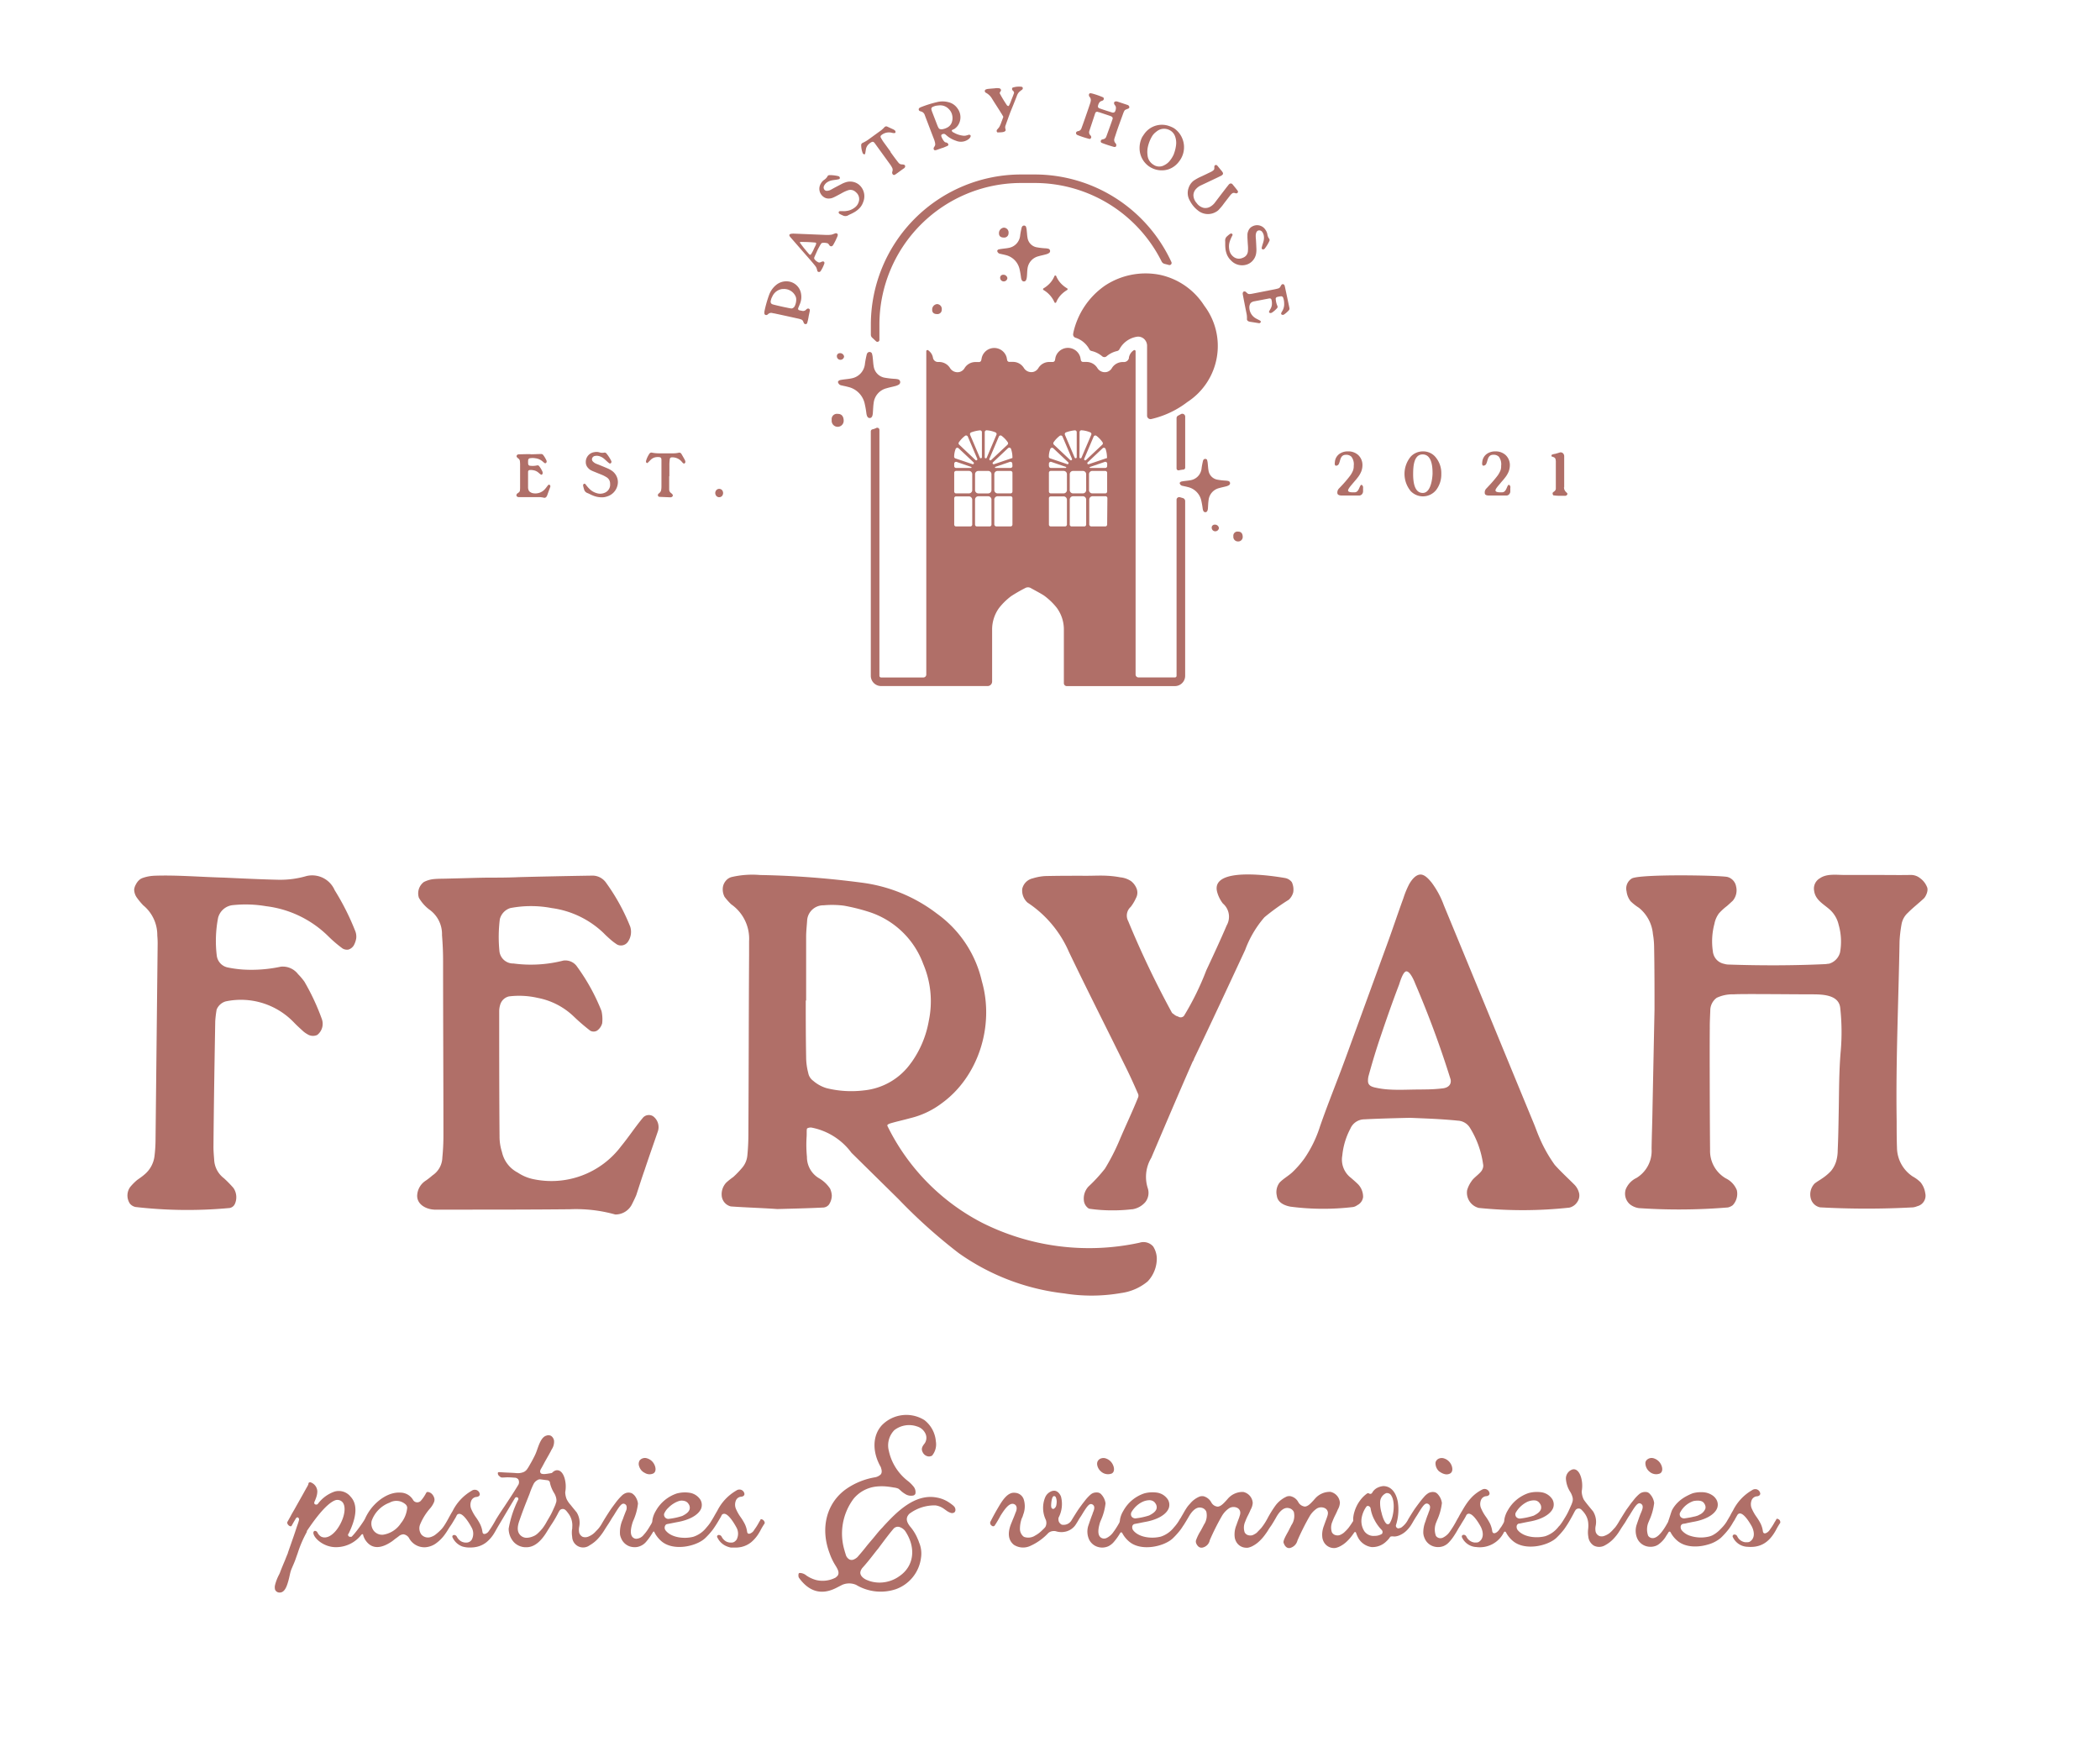 <svg xmlns="http://www.w3.org/2000/svg" xmlns:xlink="http://www.w3.org/1999/xlink" width="379" height="318" viewBox="0 0 379 318">
  <defs>
    <clipPath id="clip-Logo-feryah">
      <rect width="379" height="318"/>
    </clipPath>
  </defs>
  <g id="Logo-feryah" clip-path="url(#clip-Logo-feryah)">
    <g id="Group_2" data-name="Group 2" transform="translate(23.001 15.659)">
      <g id="DESIGN" transform="translate(-0.001 -0.028)">
        <g id="Group_1" data-name="Group 1" transform="translate(26.583 239.739)">
          <path id="Path_1" data-name="Path 1" d="M489.331,754.608a1.878,1.878,0,0,0-.288-.288,8.961,8.961,0,0,0-.865-.619,5.768,5.768,0,0,0-2.05-.776c-4.017-.766-7.342,2.764-9.523,5.1l-.3.341c-.524.524-.981,1.106-1.442,1.668s-1.049,1.222-1.521,1.825-1,1.222-1.516,1.815a2.312,2.312,0,0,1-.666.435.955.955,0,0,1-.766,0,1.421,1.421,0,0,1-.677-.865c-.037-.142-.073-.252-.11-.362a3.548,3.548,0,0,1-.1-.357,10.5,10.5,0,0,1,1.615-9.371,6.157,6.157,0,0,1,4.012-2.2,9.174,9.174,0,0,1,2.145,0c.362.042.724.089,1.08.163a2.69,2.69,0,0,1,.865.215,5.962,5.962,0,0,1,.524.456,5.054,5.054,0,0,0,.671.482,1.925,1.925,0,0,0,1.505.283.524.524,0,0,0,.362-.33,1.573,1.573,0,0,0-.362-1.306,6.293,6.293,0,0,0-1.086-1.049,9.354,9.354,0,0,1-3.351-5.38,3.925,3.925,0,0,1,1-3.729,4.347,4.347,0,0,1,4.106-.661,2.413,2.413,0,0,1,1.573,1.458,1.793,1.793,0,0,1-.194,1.573c-.409.524-.724.965-.362,1.641a1.327,1.327,0,0,0,.792.687.841.841,0,0,1,.131.037,1.049,1.049,0,0,0,.6-.063.314.314,0,0,0,.168-.079,3.189,3.189,0,0,0,.676-2.559,5.4,5.4,0,0,0-2.071-3.849,6.163,6.163,0,0,0-7.63.886c-1.752,1.856-1.835,4.856-.21,7.651v.058c.079.225.294.85-.063,1.238a2.04,2.04,0,0,1-.96.488,12.806,12.806,0,0,0-5.171,2.066c-3.618,2.507-4.819,7.1-3.057,11.7a10.639,10.639,0,0,0,1.086,2.229l.094.157c.278.488.593,1.049.283,1.573a1.363,1.363,0,0,1-.288.288l-.089.079-.052.037a5.051,5.051,0,0,1-3.4.441,5.683,5.683,0,0,1-1.468-.6c-.131-.079-.257-.157-.372-.236a1.925,1.925,0,0,0-1.049-.451,1.082,1.082,0,0,0-.215,0c-.1,0-.152.157-.168.273a1.046,1.046,0,0,0,0,.22.661.661,0,0,0,.126.414c1.82,2.5,4.059,3.1,6.644,1.809l1.117-.572a3.147,3.147,0,0,1,2.528,0,8.627,8.627,0,0,0,7.195.766,6.938,6.938,0,0,0,4.51-5.664,5.1,5.1,0,0,0-.362-2.79,3.508,3.508,0,0,0-.22-.572,8.267,8.267,0,0,0-1.39-2.281c-.739-.939-.781-1.62-.142-2.286a7.557,7.557,0,0,1,4.72-1.521,3.4,3.4,0,0,1,1.573.65l.309.215a2.96,2.96,0,0,0,.871.482.75.75,0,0,0,.666-.084.6.6,0,0,0,.184-.524A.917.917,0,0,0,489.331,754.608Zm-9.864,12.46a6.162,6.162,0,0,1-3.639,1.211,5.884,5.884,0,0,1-1.752-.262l-.11-.037-.079-.031h-.037l-.073-.047c-.64-.184-1.531-.787-1.426-1.51a1.416,1.416,0,0,1,.231-.572l.063-.11c.76-.834,1.453-1.7,2.1-2.538.267-.341.524-.676.813-1.017l.482-.65c.687-.918,1.458-1.956,2.292-2.942a1.049,1.049,0,0,1,1-.341,2.1,2.1,0,0,1,1.086.719C482.446,761.944,482.052,765.258,479.467,767.068Z" transform="translate(-366.659 -737.977)" fill="#b06f68"/>
          <path id="Path_2" data-name="Path 2" d="M407.752,752.936a1.237,1.237,0,0,0-1.353.362,1.217,1.217,0,0,0-.084,1.1,1.9,1.9,0,0,0,1.012,1.164,1.61,1.61,0,0,0,1.531.094c.524-.294.472-1.007.2-1.573A2.14,2.14,0,0,0,407.752,752.936Z" transform="translate(-340.532 -745.057)" fill="#b06f68"/>
          <path id="Path_3" data-name="Path 3" d="M363.314,765.314h.692a5.161,5.161,0,0,0,1.1-.1,4.331,4.331,0,0,0,1.83-.86,6.514,6.514,0,0,0,1.479-1.778l.163-.278a11.3,11.3,0,0,1,.781-1.322c.084-.157-.031-.367-.079-.446a.755.755,0,0,0-.524-.346c-.047,0-.1,0-.152.126v.037a4.77,4.77,0,0,0-.252.419c-.157.283-.357.635-.6.986-.094.126-.178.252-.257.372a2.008,2.008,0,0,1-.273.357c-.241.2-.771.572-.97.131l-.037-.142a4.6,4.6,0,0,0-.42-1.411,9.58,9.58,0,0,0-.729-1.206,7.948,7.948,0,0,1-.818-1.411,1.961,1.961,0,0,1-.052-1.641,1.112,1.112,0,0,1,.86-.661c.21,0,.645-.094.677-.472a.9.9,0,0,0-.629-.792.981.981,0,0,0-.85.147,8.722,8.722,0,0,0-3.435,3.671c-.2.33-.393.666-.577,1s-.43.718-.645,1.075a7.672,7.672,0,0,1-.724.923,4.914,4.914,0,0,1-2.376,1.673c-1.647.419-3.954.163-4.982-1.133a.8.8,0,0,1,.026-1.049.524.524,0,0,1,.147-.089l.126-.031.692-.131,1-.2c2.276-.378,3.923-1.3,4.41-2.46a1.862,1.862,0,0,0-.121-1.573,2.826,2.826,0,0,0-1.993-1.285,5.684,5.684,0,0,0-2.276.131,6.818,6.818,0,0,0-3.791,3.147,4.831,4.831,0,0,0-.451.975,4.194,4.194,0,0,0-.136.524c-.037.168-.037.346-.079.524a2.92,2.92,0,0,1-.315.593c-.121.2-.241.409-.372.608a7.645,7.645,0,0,1-.834,1.1,1.809,1.809,0,0,1-1.369.708.959.959,0,0,1-.739-.425c-.456-.692-.047-2.019.1-2.517l.1-.267a10.25,10.25,0,0,0,.876-3.146,2.779,2.779,0,0,0-.378-1.106,2,2,0,0,0-.724-.75,1.5,1.5,0,0,0-1.2,0,2.161,2.161,0,0,0-.524.336,10.459,10.459,0,0,0-1.322,1.521l-.031.042c-.178.236-.556.739-.855,1.185-.524.8-1.049,1.62-1.516,2.444a6.519,6.519,0,0,1-.5.739c-.2.246-.435.472-.65.7a3.355,3.355,0,0,1-1.154.808,1.479,1.479,0,0,1-1.117.089,1.222,1.222,0,0,1-.64-.755,2.743,2.743,0,0,1,0-1.049,3.541,3.541,0,0,0-.461-2.622l-.21-.257c-.3-.367-.6-.734-.9-1.112a4.226,4.226,0,0,1-.687-1.007,3.577,3.577,0,0,1-.262-1.259,5.516,5.516,0,0,0-.115-2.528c-.241-.808-.645-1.311-1.138-1.416a.986.986,0,0,0-.655.089,1.215,1.215,0,0,0-.278.183,1.1,1.1,0,0,0-.121.1.6.6,0,0,1-.115.115H330.9a4.455,4.455,0,0,1-.461.079,6.308,6.308,0,0,1-.692.094,1.5,1.5,0,0,1-.666-.063c-.225-.136-.336-.43-.063-.876s.566-1.049.865-1.573.6-1.049.881-1.573c.052-.11.115-.231.178-.351a2.454,2.454,0,0,0,.425-1.573,1.253,1.253,0,0,0-.551-.881,1.049,1.049,0,0,0-.829-.037c-.85.236-1.264,1.395-1.662,2.512l-.079.226a8.344,8.344,0,0,1-.472,1.091c-.215.425-.441.849-.682,1.264-.168.294-.33.593-.524.87a1.574,1.574,0,0,1-.682.608,2.846,2.846,0,0,1-.7.184,3.035,3.035,0,0,1-.724,0c-.629-.052-1.259-.068-1.888-.1l-1.112-.068c-.194,0-.22.084-.231.121a.634.634,0,0,0,.32.64.588.588,0,0,0,.441.215c.378,0,.755-.047,1.138-.037s.692.031,1.049.063a.9.9,0,0,1,.739.309,1.049,1.049,0,0,1,.037.923c-.85,1.411-1.762,2.779-2.559,3.991-.524.766-1.023,1.526-1.5,2.307a19.718,19.718,0,0,1-1.343,2.176,1.273,1.273,0,0,1-.157.178c-.231.21-.729.467-.907.073l-.037-.142a4.536,4.536,0,0,0-.42-1.411,9.213,9.213,0,0,0-.729-1.206,7.95,7.95,0,0,1-.818-1.411,1.961,1.961,0,0,1-.052-1.641,1.127,1.127,0,0,1,.86-.661c.21,0,.645-.094.676-.472a.9.9,0,0,0-.629-.792.986.986,0,0,0-.85.147,8.722,8.722,0,0,0-3.435,3.671c-.524.839-.928,1.736-1.474,2.554a4.774,4.774,0,0,1-.477.645,8.267,8.267,0,0,1-.991.923,3.437,3.437,0,0,1-.383.283,3.377,3.377,0,0,1-.629.278,1.573,1.573,0,0,1-1.662-.446,1.883,1.883,0,0,1-.262-1.783,10.389,10.389,0,0,1,1.825-2.953,4.136,4.136,0,0,0,.713-1.148,1.2,1.2,0,0,0,.068-.577,1.725,1.725,0,0,0-.362-.766,1.259,1.259,0,0,0-.834-.472.32.32,0,0,0-.262.115l-.121.215a6.579,6.579,0,0,1-.923,1.311.892.892,0,0,1-.614.231.85.85,0,0,1-.713-.383,2.669,2.669,0,0,0-2.313-1.369c-2.145-.136-4.159,1.416-5.318,2.916a9.139,9.139,0,0,0-.619.923c-.115.194-.22.393-.32.593a4.352,4.352,0,0,1-.309.6,25.015,25.015,0,0,1-1.673,2.307c-.173.2-.351.4-.524.587l-.047.042a.47.47,0,0,1-.084,0,.848.848,0,0,1-.283,0,.4.4,0,0,1-.278-.362.378.378,0,0,1,.1-.2,1.656,1.656,0,0,0,.136-.273c1.379-2.921,1.463-5.066.246-6.377a2.732,2.732,0,0,0-2.905-.944,6.317,6.317,0,0,0-3.036,2.244l-.052.042a.441.441,0,0,1-.524-.047.289.289,0,0,1-.052-.131.341.341,0,0,1,0-.163,1.049,1.049,0,0,1,.11-.273l.1-.252c.068-.163.126-.33.178-.5a3.245,3.245,0,0,0,.157-.975,1.8,1.8,0,0,0-1.107-1.573.388.388,0,0,0-.383,0c-.121.073-.1.189-.131.309a2.561,2.561,0,0,1-.262.524c-.063.11-.121.22-.184.325L286,755.775c-.32.566-.635,1.133-.954,1.694l-.561,1c-.215.378-.451.755-.645,1.148l-.587,1.049c-.126.236.089.582.367.739.131.068.3.121.4-.047.283-.524.551-.97.8-1.374l.068-.073a.332.332,0,0,1,.168-.047.236.236,0,0,1,.121.031.425.425,0,0,1,.152.477c-.115.472-.3.933-.451,1.395s-.32.965-.482,1.442q-.524,1.51-1.049,3v.063c-.184.446-.362.871-.524,1.3-.325.771-.64,1.505-.912,2.245a3.633,3.633,0,0,1-.173.378,8.539,8.539,0,0,0-.718,1.862,1.725,1.725,0,0,0,0,.85.865.865,0,0,0,.808.524c.818.026,1.2-.892,1.416-1.537a13.633,13.633,0,0,0,.4-1.51c.058-.252.115-.524.184-.755a5.433,5.433,0,0,1,.262-.687c.063-.157.131-.315.2-.467.163-.388.32-.75.42-1.049.136-.383.262-.745.388-1.091a20.853,20.853,0,0,1,1.647-3.833l.016-.183c.844-1.253,3.424-5.071,5.244-5.585a1.238,1.238,0,0,1,1.232.441c.818,1.107,0,3.6-1.253,5.108-.892,1.049-1.862,1.447-2.659,1.049a1.756,1.756,0,0,1-.677-.781.415.415,0,0,0-.131-.147.524.524,0,0,0-.378-.1c-.063.031-.278.147-.184.524.236.96,1.961,2.412,4.028,2.412a5.805,5.805,0,0,0,4.594-2.218c.073-.084.11-.126.226-.121a.09.09,0,0,1,.063,0c.037,0,.047.136.058.178a3.29,3.29,0,0,0,.451.96c1.08,1.531,2.69,1.573,4.788.121l.524-.409c.246-.184.524-.372.781-.587a1.511,1.511,0,0,1,.724-.246,1.4,1.4,0,0,1,1,.666,3.147,3.147,0,0,0,2.916,1.673,3.776,3.776,0,0,0,1.877-.65,7.075,7.075,0,0,0,1.757-1.778c.283-.388.524-.813.781-1.211.142-.215.294-.414.43-.635l.414-.692c.1-.173.215-.341.309-.524s.152-.378.315-.472a.608.608,0,0,1,.472-.042c.886.273,1.972,2.339,1.982,2.36a2.293,2.293,0,0,1,.068,2.276,1.143,1.143,0,0,1-.933.524,1.8,1.8,0,0,1-1.049-.267,2.1,2.1,0,0,1-.692-.766.571.571,0,0,0-.467-.341.378.378,0,0,0-.325.142.341.341,0,0,0,.026.346,3.146,3.146,0,0,0,1.7,1.573,4.373,4.373,0,0,0,1.474.2,5.381,5.381,0,0,0,1.117-.11,4.311,4.311,0,0,0,1.83-.865,6.4,6.4,0,0,0,1.479-1.788c.052-.084.1-.173.152-.262.409-.745.855-1.468,1.285-2.2s.876-1.479,1.316-2.218c.283-.482.577-.965.865-1.442a.357.357,0,0,1,.456-.168.315.315,0,0,1,.163.4,18.94,18.94,0,0,0-1.731,5.244,3.6,3.6,0,0,0,.97,2.475,3,3,0,0,0,2.234.886c1.83,0,3.078-1.752,3.854-3.068l.551-.876a19.638,19.638,0,0,0,1.432-2.449l.079-.115a.718.718,0,0,1,.708-.4c.414.031.692.493.928.787a3.535,3.535,0,0,1,.718,2.491,1.682,1.682,0,0,1-.042.456,4.977,4.977,0,0,0,.031,1.316,1.972,1.972,0,0,0,3.146,1.51,6.233,6.233,0,0,0,1.662-1.369,10.268,10.268,0,0,0,.839-1.112c.215-.33.414-.671.635-1s.425-.64.624-.975.351-.587.556-.881c.1-.163.215-.336.32-.524.708-1.122,1.127-1.757,1.573-1.641a.63.63,0,0,1,.425.336,1.353,1.353,0,0,1-.1,1.017c-.178.467-.372.928-.524,1.4a5.659,5.659,0,0,0-.524,2.806,2.7,2.7,0,0,0,.194.645,2.58,2.58,0,0,0,1.573,1.5,2.978,2.978,0,0,0,1.232.115,2.748,2.748,0,0,0,1.741-.986,10.371,10.371,0,0,0,.986-1.353l.231-.372c.073-.115.173-.131.22-.031l.173.336a5.324,5.324,0,0,0,1.08,1.311c2.129,1.888,6.262,1.012,7.9-.477a13.313,13.313,0,0,0,1.416-1.573,21.227,21.227,0,0,0,1.159-1.815c.1-.173.21-.341.309-.524s.142-.362.3-.451a.608.608,0,0,1,.472-.042c.886.273,1.967,2.339,1.982,2.36a2.307,2.307,0,0,1,.073,2.271,1.617,1.617,0,0,1-.351.357.933.933,0,0,1-.582.178,1.788,1.788,0,0,1-1.049-.257,2.056,2.056,0,0,1-.7-.771.572.572,0,0,0-.467-.341.3.3,0,0,0-.3.488,3.183,3.183,0,0,0,1.71,1.573A3.391,3.391,0,0,0,363.314,765.314Zm-59.521-4.5a4.667,4.667,0,0,1-3.32,2.182h-.089a1.925,1.925,0,0,1-1.526-.687,2.14,2.14,0,0,1-.4-1.835,5.43,5.43,0,0,1,3.225-3.267,2.476,2.476,0,0,1,2.848.273.875.875,0,0,1,.336.64,5.16,5.16,0,0,1-1.059,2.7Zm27.946-3.671a3.585,3.585,0,0,1-.226.656c-.2.451-.4.918-.624,1.364s-.5.886-.75,1.322a.592.592,0,0,0-.063.11,9.406,9.406,0,0,1-.781,1.232,9.11,9.11,0,0,1-.9.954,2.517,2.517,0,0,1-.865.524,3.144,3.144,0,0,1-1.1.241,1.573,1.573,0,0,1-1.253-.593c-.619-.75-.3-1.856,0-2.674.309-.912.65-1.82,1-2.722.257-.656.524-1.311.776-1.961a13.717,13.717,0,0,1,.76-1.83,1.663,1.663,0,0,1,.614-.608.855.855,0,0,1,.524-.168l.572.073.435.058.309.037a.524.524,0,0,1,.467.451.846.846,0,0,0,.037.2,5.962,5.962,0,0,0,.75,1.72,2.885,2.885,0,0,1,.33.839,1.688,1.688,0,0,1,.01.76Zm19.513,2.03a3.031,3.031,0,0,1,.75-1.049,4.871,4.871,0,0,1,1.143-.876,3.87,3.87,0,0,1,.886-.372,1.819,1.819,0,0,1,.933.042,1.148,1.148,0,0,1,.65.477,1.164,1.164,0,0,1,.225.981c-.147.577-.792.96-1.337,1.232a12.191,12.191,0,0,1-2.454.524.766.766,0,0,1-.818-.9.44.44,0,0,1,.021-.063Z" transform="translate(-280.959 -741.331)" fill="#b06f68"/>
          <path id="Path_4" data-name="Path 4" d="M754.2,752.936a1.248,1.248,0,0,0-1.348.351.818.818,0,0,0-.184.593,2.029,2.029,0,0,0,.745,1.463,1.809,1.809,0,0,0,1.893.315c.524-.294.472-1.007.2-1.573A2.171,2.171,0,0,0,754.2,752.936Z" transform="translate(-505.295 -745.058)" fill="#b06f68"/>
          <path id="Path_5" data-name="Path 5" d="M565.523,752.943a1.285,1.285,0,0,0-.8,0,1.017,1.017,0,0,0-.566.4c-.43.582,0,1.537.5,1.946a1.867,1.867,0,0,0,1.972.383c.524-.294.472-1.007.2-1.573A2.139,2.139,0,0,0,565.523,752.943Z" transform="translate(-415.561 -745.064)" fill="#b06f68"/>
          <path id="Path_6" data-name="Path 6" d="M681.958,752.943a1.284,1.284,0,0,0-.8,0,.976.976,0,0,0-.524.351.808.808,0,0,0-.2.6,2,2,0,0,0,.629,1.374,2.161,2.161,0,0,0,.257.168,2.38,2.38,0,0,0,.881.372,1.343,1.343,0,0,0,.87-.136c.524-.294.472-1.007.21-1.573A2.166,2.166,0,0,0,681.958,752.943Z" transform="translate(-470.944 -745.064)" fill="#b06f68"/>
          <path id="Path_7" data-name="Path 7" d="M669.723,766.021a.739.739,0,0,0-.524-.351c-.047,0-.1,0-.152.126a4.661,4.661,0,0,1-.273.456,11.3,11.3,0,0,1-.6.986l-.257.367a1.84,1.84,0,0,1-.341.414c-.236.2-.724.493-.9.079l-.042-.136a4.49,4.49,0,0,0-.414-1.411,9.871,9.871,0,0,0-.734-1.206,8.128,8.128,0,0,1-.818-1.416,1.982,1.982,0,0,1-.052-1.641,1.127,1.127,0,0,1,.86-.661c.215,0,.645-.094.682-.472a.918.918,0,0,0-.629-.792,1,1,0,0,0-.855.152,8.7,8.7,0,0,0-3.435,3.671c-.189.309-.378.645-.524.949l-.309.524-.126.21s-.11.184-.1.184a6.329,6.329,0,0,1-.86,1.143c-.115.131-.231.241-.351.362a5.291,5.291,0,0,1-1.437,1.1,3.076,3.076,0,0,1-.587.215,6.293,6.293,0,0,1-3.466-.131,3.261,3.261,0,0,1-1.51-1.007.975.975,0,0,1-.162-.75.561.561,0,0,1,.44-.4,3.843,3.843,0,0,0,.718-.136l.991-.2c2.281-.372,3.923-1.29,4.41-2.459a1.825,1.825,0,0,0-.121-1.573,2.355,2.355,0,0,0-.792-.818,3.363,3.363,0,0,0-1.2-.467,4.461,4.461,0,0,0-.87-.058,5.565,5.565,0,0,0-1.405.194,8.491,8.491,0,0,0-.986.446l-.126.063a7.581,7.581,0,0,0-.85.524l-.094.068a6.863,6.863,0,0,0-.745.656h0a6.085,6.085,0,0,0-.64.787c-.084.126-.163.262-.241.393a2.575,2.575,0,0,0-.126.273c-.11.3-.21.619-.309.928s-.215.645-.325.97v.037c-.708,1.311-1.793,3.042-2.874,2.952a.965.965,0,0,1-.739-.43,3.353,3.353,0,0,1,.1-2.517l.1-.246a10.4,10.4,0,0,0,.886-3.146,2.879,2.879,0,0,0-.724-1.573,1.133,1.133,0,0,0-.524-.378,1.772,1.772,0,0,0-1.049.094,1.92,1.92,0,0,0-.372.231,6.86,6.86,0,0,0-1,1.049c-.147.184-.288.362-.425.524l-.042.058c-.178.236-.524.734-.85,1.169q-.582.9-1.133,1.809a.815.815,0,0,0-.11.184l-.121.2-.22.367c-.1.163-.21.315-.32.472a3.22,3.22,0,0,1-.409.477,6.157,6.157,0,0,1-.787.781,3.573,3.573,0,0,1-.9.472,1.353,1.353,0,0,1-.839.047,1.154,1.154,0,0,1-.734-.792,2.62,2.62,0,0,1,0-1.049,3.59,3.59,0,0,0-.461-2.622l-.21-.257c-.556-.677-1.049-1.259-1.458-1.846l-.031-.073a.366.366,0,0,1-.068-.136,3.463,3.463,0,0,1-.288-1.322,5.553,5.553,0,0,0-.121-2.522c-.3-1.012-.865-1.573-1.516-1.426a1.715,1.715,0,0,0-1.2,1.872,4.971,4.971,0,0,0,.792,2.229,3.224,3.224,0,0,1,.341.766,1.574,1.574,0,0,1,.058.891l-.073.236a3.148,3.148,0,0,1-.136.372c-.278.608-.524,1.217-.85,1.8-.178.32-.372.629-.566.944a9.084,9.084,0,0,1-.614.9c-.052.068-.1.131-.163.194a1.394,1.394,0,0,0-.168.184,4.988,4.988,0,0,1-2.376,1.673c-1.647.414-3.954.163-4.982-1.138a.965.965,0,0,1-.157-.75.561.561,0,0,1,.362-.388h.073c.241-.031.482-.094.718-.142s.64-.126,1-.2c2.276-.372,3.923-1.29,4.41-2.46a1.861,1.861,0,0,0-.121-1.573,2.842,2.842,0,0,0-1.993-1.285,5.768,5.768,0,0,0-2.276.136,6.765,6.765,0,0,0-3.792,3.146,4.415,4.415,0,0,0-.461,1.012,3.424,3.424,0,0,0-.131.524c-.037.168-.032.357-.079.524a3,3,0,0,1-.273.524,3.077,3.077,0,0,1-.3.467c-.136.173-.241.367-.372.524a1.741,1.741,0,0,1-.472.425.886.886,0,0,1-.252.1.341.341,0,0,1-.414-.2l-.037-.115a4.691,4.691,0,0,0-.42-1.432,9.835,9.835,0,0,0-.729-1.206,7.514,7.514,0,0,1-.818-1.416,1.945,1.945,0,0,1-.058-1.641,1.128,1.128,0,0,1,.86-.661c.215,0,.645-.094.676-.472a.9.9,0,0,0-1.322-.729,7.1,7.1,0,0,0-1.736,1.232,9.307,9.307,0,0,0-1.232,1.521c-.226.33-.42.677-.624,1.017s-.357.6-.524.907c-.073.131-.136.273-.215.4s-.2.336-.3.524a17.15,17.15,0,0,1-1.175,1.925,3.178,3.178,0,0,1-1.353,1.185,1.176,1.176,0,0,1-.467.068.965.965,0,0,1-.74-.43,3.341,3.341,0,0,1,.1-2.512l.1-.262a10.319,10.319,0,0,0,.886-3.146,2.9,2.9,0,0,0-.729-1.573,1.205,1.205,0,0,0-.44-.336,1.467,1.467,0,0,0-.755-.052,1.9,1.9,0,0,0-.446.136,3.241,3.241,0,0,0-.865.739c-.309.346-.6.708-.876,1.075-.178.236-.572.76-.892,1.227-.362.551-.708,1.112-1.049,1.673a3.959,3.959,0,0,1-1.332,1.573l-.294.079a.393.393,0,0,1-.451-.073.451.451,0,0,1-.157-.493,9.152,9.152,0,0,0,.325-4.2c-.341-1.793-1.3-2.827-2.622-2.827a2.9,2.9,0,0,0-.975.262,2.176,2.176,0,0,0-1.049.986.4.4,0,0,1-.524.1.32.32,0,0,0-.388,0,5.577,5.577,0,0,0-1.306,1.322,6.524,6.524,0,0,0-.881,1.71,6.444,6.444,0,0,0-.246.933q-.037.236-.063.472v.236a.737.737,0,0,1,0,.241v.031c0,.037-.063.11-.084.142l-.089.142-.194.3c-.152.22-.3.435-.461.645a6.486,6.486,0,0,1-.7.745,1.449,1.449,0,0,1-.21.189,2.891,2.891,0,0,1-.488.3,1.243,1.243,0,0,1-.871.115,1.049,1.049,0,0,1-.739-.524,2.646,2.646,0,0,1,.089-1.94,10.425,10.425,0,0,1,.524-1.185c.157-.315.315-.64.446-.975a2.767,2.767,0,0,0,.383-1.238,2.161,2.161,0,0,0-1.7-1.967,3.529,3.529,0,0,0-2.806,1.243c-.079.089-.163.178-.241.273-.488.524-.986,1.1-1.573,1.138a1.541,1.541,0,0,1-1.206-.834,2.1,2.1,0,0,0-1.432-1.049,1.606,1.606,0,0,0-.593.052,5.157,5.157,0,0,0-2.066,1.631,20.255,20.255,0,0,0-1.531,2.491l-.031.047a10.172,10.172,0,0,1-.991,1.5c-.226.257-.524.551-.839.886a3.3,3.3,0,0,1-.566.351,1.228,1.228,0,0,1-.865.115,1.049,1.049,0,0,1-.745-.524,2.639,2.639,0,0,1,.094-1.94,9.464,9.464,0,0,1,.524-1.18c.157-.315.32-.64.451-.981a2.768,2.768,0,0,0,.383-1.238,2.166,2.166,0,0,0-1.71-1.966,3.519,3.519,0,0,0-2.8,1.243c-.079.089-.163.178-.241.273-.488.524-.991,1.1-1.573,1.138a1.447,1.447,0,0,1-1.159-.781,2.261,2.261,0,0,0-1.4-1.1,1.615,1.615,0,0,0-.671.047,4.321,4.321,0,0,0-1.767,1.306,5.216,5.216,0,0,0-.608.75c-.184.283-.362.566-.524.86s-.388.661-.572,1l-.079.084a7.475,7.475,0,0,1-1.112,1.573,4.987,4.987,0,0,1-2.376,1.673c-1.647.414-3.949.163-4.977-1.138a.944.944,0,0,1-.163-.75.577.577,0,0,1,.325-.372l.142-.037.692-.131.991-.2c2.276-.372,3.923-1.29,4.41-2.46a1.841,1.841,0,0,0-.121-1.573,2.827,2.827,0,0,0-1.993-1.285,5.769,5.769,0,0,0-2.276.136,6.739,6.739,0,0,0-3.786,3.146,4.639,4.639,0,0,0-.472,1.023,4.508,4.508,0,0,0-.131.524,2.715,2.715,0,0,1-.089.524c-.068.152-.163.3-.246.446s-.173.294-.262.435c-.178.288-.367.572-.572.844a3.214,3.214,0,0,1-1.3,1.133,1.112,1.112,0,0,1-.488.079.949.949,0,0,1-.739-.43c-.456-.692-.052-2.019.1-2.517l.1-.257a10.156,10.156,0,0,0,.881-3.146,2.927,2.927,0,0,0-.724-1.573,1.049,1.049,0,0,0-.572-.367,1.783,1.783,0,0,0-1.049.121,1.847,1.847,0,0,0-.378.257,7.719,7.719,0,0,0-1.049,1.143l-.325.414c-.194.262-.577.776-.886,1.227-.372.566-.834,1.316-1.148,1.83a1.65,1.65,0,0,1-1.715.8H540.1a1.238,1.238,0,0,1-.524-.524,1.464,1.464,0,0,1-.058-.745,5.294,5.294,0,0,0,.43-3.833c-.378-.871-.975-1.1-1.4-1.012h-.073a2.029,2.029,0,0,0-1.358,1.138,4.992,4.992,0,0,0,.094,4.085,1.573,1.573,0,0,1-.068,1.285,3.188,3.188,0,0,1-.357.393l-.388.372a5.327,5.327,0,0,1-.844.65l-.215.121a2.271,2.271,0,0,1-2.014.283,1.05,1.05,0,0,1-.189-.121,1.814,1.814,0,0,1-.587-1.416,5.664,5.664,0,0,1,.33-1.82,2.5,2.5,0,0,0,.246-.645,4.148,4.148,0,0,0,.152-2.622,1.741,1.741,0,0,0-1.573-1.342c-1.316-.2-2.276,1.264-3.078,2.648-.524.876-.981,1.741-1.222,2.208-.094.189-.163.32-.2.378a.6.6,0,0,0,.3.724.341.341,0,0,0,.482-.047,19.639,19.639,0,0,0,1.049-1.772c.661-1.049,1.358-2.045,2.056-2.15a.781.781,0,0,1,.64.2c.362.351.236.975,0,1.442-.126.367-.288.766-.451,1.143l-.241.6q-1.164,2.722.409,4.006a3.066,3.066,0,0,0,2.952.21,10.079,10.079,0,0,0,3.215-2.281l.052-.052a1.385,1.385,0,0,1,.692-.33,1.689,1.689,0,0,1,.65,0,3.272,3.272,0,0,0,1.9.042,3,3,0,0,0,1.573-1.049c.1-.131.183-.267.267-.4s.094-.142.136-.215a1.319,1.319,0,0,1,.068-.115s.068-.084.068-.11a10.289,10.289,0,0,1,.556-.886c.1-.163.215-.341.32-.524.7-1.117,1.128-1.757,1.573-1.631a.624.624,0,0,1,.43.336c.173.362-.037.865-.241,1.353v.063c-.194.44-.645,1.762-.787,2.187a3.492,3.492,0,0,0,.079,2.265,2.543,2.543,0,0,0,1.573,1.495,2.711,2.711,0,0,0,2.045-.126,3.226,3.226,0,0,0,.97-.8,11.08,11.08,0,0,0,1.08-1.521l.031-.052h0a.2.2,0,0,1,.351,0h0a5.072,5.072,0,0,0,1.185,1.5c2.1,1.893,6.256,1.012,7.9-.477a14.277,14.277,0,0,0,1.421-1.573c.162-.22.315-.446.472-.7l.152-.215c.288-.461.614-.991.949-1.573.273-.456,1.112-1.814,2.25-1.505a1.222,1.222,0,0,1,.849.687,2.967,2.967,0,0,1-.44,2.386c-.131.283-.336.645-.551,1.049a8.809,8.809,0,0,0-.85,1.71.8.8,0,0,0,0,.524,1.463,1.463,0,0,0,.488.7.855.855,0,0,0,.677.131,1.7,1.7,0,0,0,1.311-1.348,43.745,43.745,0,0,1,2.056-4.132l.047-.073a4.227,4.227,0,0,1,1.426-1.573,1.526,1.526,0,0,1,1.447-.031.976.976,0,0,1,.524.855,1.651,1.651,0,0,1-.115.593,2.428,2.428,0,0,0-.068.241l-.068.183c-.131.341-.294.771-.43,1.185a4.412,4.412,0,0,0-.351,1.526,3.891,3.891,0,0,0,.042.818,2.444,2.444,0,0,0,.309.792,2.061,2.061,0,0,0,1.573.981,2.028,2.028,0,0,0,.524,0,3.2,3.2,0,0,0,.991-.4,4.85,4.85,0,0,0,.808-.566,7.933,7.933,0,0,0,1.29-1.426c.142-.194.288-.393.419-.6s.236-.383.351-.561l.367-.524c.283-.451.6-.965.918-1.547.278-.456,1.107-1.815,2.25-1.505a1.243,1.243,0,0,1,.855.687,2.974,2.974,0,0,1-.446,2.386c-.126.283-.336.645-.524,1.049-.414.729-.981,1.725-.886,2.1.236.729.676,1.08,1.2.954a1.85,1.85,0,0,0,1.311-1.348,45.789,45.789,0,0,1,2.056-4.132l.052-.079a4.242,4.242,0,0,1,1.421-1.573,1.526,1.526,0,0,1,1.447-.031,1,1,0,0,1,.524.855,1.918,1.918,0,0,1-.115.6q-.089.278-.189.551c-.084.215-.163.43-.241.645l-.073.2a1.015,1.015,0,0,0-.063.2,4.62,4.62,0,0,0-.357,1.526,4.064,4.064,0,0,0,.042.8,2.433,2.433,0,0,0,.288.776,2.066,2.066,0,0,0,1.489,1.007,1.858,1.858,0,0,0,.614,0,3.525,3.525,0,0,0,.981-.393,5.435,5.435,0,0,0,.808-.566,7.914,7.914,0,0,0,1.243-1.374c.1-.136.2-.278.3-.42h0c.121-.178.273-.157.351.042a5.708,5.708,0,0,0,.467,1.038,3.293,3.293,0,0,0,2.328,1.521,3.566,3.566,0,0,0,2.685-1.049,3.935,3.935,0,0,0,.577-.645.83.83,0,0,1,.089-.131.356.356,0,0,1,.194-.094,1.858,1.858,0,0,1,.419,0,2.09,2.09,0,0,0,.315,0,2.72,2.72,0,0,0,.677-.168,4.107,4.107,0,0,0,1.437-.965,5.566,5.566,0,0,0,.671-.818c.2-.294.367-.614.551-.918s.357-.593.561-.892l.32-.524c.7-1.127,1.117-1.762,1.573-1.641a.624.624,0,0,1,.425.336c.173.362-.037.871-.241,1.358v.058a14.632,14.632,0,0,0-.524,1.458,5.243,5.243,0,0,0-.393,2.1,2.647,2.647,0,0,0,.22.9,2.544,2.544,0,0,0,1.573,1.495,2.747,2.747,0,0,0,1.94-.073,2.01,2.01,0,0,1,.236-.121l.267-.173a3.476,3.476,0,0,0,.33-.294,7.554,7.554,0,0,0,.855-1.049q.315-.461.6-.944c.152-.257.294-.524.451-.771.079-.131.157-.262.246-.388s.131-.231.2-.346.163-.252.236-.383a10.381,10.381,0,0,0,.577-.991.524.524,0,0,1,.687-.315c.881.267,1.967,2.334,1.977,2.355.587,1.222.409,2.271-.461,2.748a1.048,1.048,0,0,1-.4.058h-.341a1.883,1.883,0,0,1-1.405-1.049.561.561,0,0,0-.467-.341.388.388,0,0,0-.325.142.362.362,0,0,0,0,.351,3.021,3.021,0,0,0,2.491,1.715h.058A4.852,4.852,0,0,0,619.9,768.1h0a.2.2,0,0,1,.351,0h0a5.1,5.1,0,0,0,1.19,1.521c2.129,1.893,6.262,1.012,7.9-.477a14.077,14.077,0,0,0,1.416-1.573,19.43,19.43,0,0,0,1.2-1.909c.246-.43.482-.865.708-1.311l.079-.115a.7.7,0,0,1,1.169-.168,4.593,4.593,0,0,1,.524.6,3.5,3.5,0,0,1,.393.677,3.319,3.319,0,0,1,.262.923,5.353,5.353,0,0,1,0,1.3,4.615,4.615,0,0,0,.031,1.322,2.166,2.166,0,0,0,1,1.631,2.1,2.1,0,0,0,2.04-.073,5.937,5.937,0,0,0,1.453-1.1,9.653,9.653,0,0,0,.645-.745c.1-.142.21-.283.309-.43s.194-.32.3-.461c.136-.241.288-.472.425-.671l.126-.194a10,10,0,0,0,.582-.907c.173-.288.351-.587.556-.881l.32-.524c.7-1.128,1.133-1.762,1.573-1.641a.64.64,0,0,1,.425.336c.173.362-.037.87-.241,1.358l-.026.058c-.194.435-.645,1.757-.787,2.187a3.524,3.524,0,0,0,.079,2.265,2.549,2.549,0,0,0,1.573,1.495,2.764,2.764,0,0,0,1.946-.073,2.1,2.1,0,0,1,.241-.126,4.878,4.878,0,0,0,1.537-1.657c.142-.21.283-.43.409-.64h0a.2.2,0,0,1,.351,0h0a5.086,5.086,0,0,0,1.185,1.5c1.411,1.259,3.708,1.29,5.575.729a6.062,6.062,0,0,0,2.323-1.206,14.371,14.371,0,0,0,1.421-1.573h0c.157-.21.294-.414.42-.608l.047-.073c.131-.2.241-.4.336-.566l.336-.524v-.037c.147-.246.294-.524.441-.766a.525.525,0,0,1,.629-.226c.881.268,1.972,2.334,1.982,2.355.587,1.222.414,2.271-.461,2.748a1.05,1.05,0,0,1-.4.058h-.378a1.882,1.882,0,0,1-1.405-1.049.561.561,0,0,0-.467-.341.321.321,0,0,0-.32.493,3.021,3.021,0,0,0,2.491,1.715h.058c2.344.22,3.944-.7,5.207-2.994a12.624,12.624,0,0,1,.781-1.322.478.478,0,0,0-.052-.372ZM539.05,763.4a.185.185,0,0,1,0,.047,1.076,1.076,0,0,1-.262.33.31.31,0,0,1-.483,0,.3.3,0,0,1-.094-.178,1.534,1.534,0,0,1-.031-.446s.052-1.495.493-1.573a.354.354,0,0,1,.367.262,2.1,2.1,0,0,1,.136.86,4.6,4.6,0,0,1-.063.524.848.848,0,0,1-.063.189Zm13.572,1.2v-.031a4.855,4.855,0,0,1,1.327-1.521,4.32,4.32,0,0,1,.939-.524,3.05,3.05,0,0,1,.892-.194,1.644,1.644,0,0,1,.278,0,1.306,1.306,0,0,1,.7.283,1.1,1.1,0,0,1,.215.252,1.174,1.174,0,0,1,.231.975c-.147.577-.8.965-1.342,1.238a12.185,12.185,0,0,1-2.454.524.865.865,0,0,1-.676-.283.771.771,0,0,1-.11-.7Zm45.257,3.807h0a2.511,2.511,0,0,1-1.327.357,3.142,3.142,0,0,1-.378,0,2.034,2.034,0,0,1-1.453-.818,3.408,3.408,0,0,1-.488-2.512,4.824,4.824,0,0,1,.808-1.9.341.341,0,0,1,.33-.178.556.556,0,0,1,.456.414,6.449,6.449,0,0,0,.7,2.1,7.415,7.415,0,0,0,1.332,1.846A.552.552,0,0,1,597.878,768.407Zm1.421-1.93a.43.43,0,0,1-.656.052,1.943,1.943,0,0,1-.294-.42,4.188,4.188,0,0,1-.22-.467,7.758,7.758,0,0,1-.3-.954v-.037a5.994,5.994,0,0,1-.273-2.1,1.807,1.807,0,0,1,1.1-1.505.876.876,0,0,1,.928.477c.755,1.18.393,3.933-.294,4.924Zm22.707-1.835v-.031a4.872,4.872,0,0,1,1.883-1.877,2.759,2.759,0,0,1,.876-.325,2.433,2.433,0,0,1,.871-.031,1.18,1.18,0,0,1,.729.524,1.154,1.154,0,0,1,.226.975c-.147.577-.792.965-1.337,1.238a12.177,12.177,0,0,1-2.454.524.876.876,0,0,1-.682-.283.787.787,0,0,1-.115-.739Zm29.661,0h0v-.031a4.22,4.22,0,0,1,2.439-2.134c.939-.168,1.615-.073,1.914.4a1.334,1.334,0,0,1,.147.246,1.08,1.08,0,0,1,.084.729,2.024,2.024,0,0,1-1.086,1.1l-.257.136c-.184.068-.372.121-.561.173h-.042l-.2.047c-.2.047-.4.094-.608.131-.351.068-.7.121-1.049.168h0a.865.865,0,0,1-.676-.283.787.787,0,0,1-.115-.713Z" transform="translate(-398.055 -746.893)" fill="#b06f68"/>
        </g>
        <path id="Path_8" data-name="Path 8" d="M457.189,355.385a.283.283,0,0,1-.257.184.367.367,0,0,1-.33-.168,1.844,1.844,0,0,0-.084-.2,1.194,1.194,0,0,0-.079-.189.592.592,0,0,0-.325-.283c-.126-.047-.257-.084-.383-.121-1.474-.325-2.947-.65-4.421-.965a3.7,3.7,0,0,1-.425-.079.792.792,0,0,0-.766.22.525.525,0,0,1-.231.136.4.4,0,0,1-.283-.042.372.372,0,0,1-.136-.22c0-.1,0-.215,0-.325a20.685,20.685,0,0,1,.844-3.01,4.127,4.127,0,0,1,1.316-1.851,2.9,2.9,0,0,1,2.124-.614,2.659,2.659,0,0,1,2.344,2.276,3.273,3.273,0,0,1-.225,1.82c-.094.236-.194.461-.288.7a.325.325,0,0,0,.026.309c.063.1.2.11.3.136l.414.084a.739.739,0,0,0,.666-.21.624.624,0,0,1,.325-.215.336.336,0,0,1,.346.189.624.624,0,0,1,0,.241c-.063.351-.147.7-.2.981A8.218,8.218,0,0,1,457.189,355.385Zm-3.708-2.8c.278.058.551.115.823.157a.524.524,0,0,0,.393-.131.755.755,0,0,0,.252-.294,2.623,2.623,0,0,0,.267-1.122,1.379,1.379,0,0,0-.189-.787,2.276,2.276,0,0,0-2.1-1.18h-.194a2.281,2.281,0,0,0-1.82,1.337,3.735,3.735,0,0,0-.184.388q-.063.2-.11.409a.577.577,0,0,0,.047.42.488.488,0,0,0,.294.215,3.034,3.034,0,0,0,.4.11C451.793,352.223,453.2,352.537,453.482,352.584Z" transform="translate(-334.518 -312.693)" fill="#b06f68"/>
        <path id="Path_9" data-name="Path 9" d="M463.185,334.252c-.157.357-.472,1.049-.608,1.369a.367.367,0,0,0,.058.4,1.683,1.683,0,0,0,.524.446.524.524,0,0,0,.577.042l.22-.094a.43.43,0,0,1,.315,0,.241.241,0,0,1,.121.21.337.337,0,0,1,0,.1,6.146,6.146,0,0,1-.656,1.363.367.367,0,0,1-.467.173c-.157-.073-.168-.21-.2-.346a2.246,2.246,0,0,0-.168-.477c-.142-.3-1.783-2.14-1.783-2.14L458.3,332.06c-.115-.136-.351-.388-.178-.556a.477.477,0,0,1,.22-.1,2.582,2.582,0,0,1,.635-.037l5.658.231h.336a3.565,3.565,0,0,0,.75-.058c.21-.063.42-.152.635-.231a.435.435,0,0,1,.236,0,.294.294,0,0,1,.21.315,1.71,1.71,0,0,1-.194.524c-.068.168-.142.33-.22.493s-.168.32-.257.482-.2.456-.446.524a.414.414,0,0,1-.435-.246,1.1,1.1,0,0,0-.184-.22.183.183,0,0,0-.1-.068,2.239,2.239,0,0,0-.923-.079.372.372,0,0,0-.278.189C463.536,333.581,463.358,333.933,463.185,334.252Zm-.456-.619.094-.194.063-.2c.047-.142,0-.236-.115-.257a24.719,24.719,0,0,0-2.512-.115.586.586,0,0,0-.215,0,.11.11,0,0,0-.068.068.126.126,0,0,0,0,.073,23.819,23.819,0,0,0,1.689,2.1.455.455,0,0,0,.126.073.212.212,0,0,0,.147-.042,6.13,6.13,0,0,0,.6-1.127Z" transform="translate(-338.604 -304.823)" fill="#b06f68"/>
        <path id="Path_10" data-name="Path 10" d="M475.833,317.037a4.132,4.132,0,0,1-1.316,1.049c-.309.184-.656.3-.96.482a1,1,0,0,1-.933,0c-.189-.079-.393-.178-.587-.283a.309.309,0,0,1-.152-.33.236.236,0,0,1,.246-.157h.624a2.351,2.351,0,0,0,.524-.037,2.9,2.9,0,0,0,1.369-.524,2,2,0,0,0,.886-1.253,1.573,1.573,0,0,0-.4-1.468,2.764,2.764,0,0,0-.294-.267,1.332,1.332,0,0,0-1.3-.21,6.418,6.418,0,0,0-.97.43c-.409.231-.818.446-1.232.661-.163.084-.32.163-.5.236a1.73,1.73,0,0,1-.65.147,1.5,1.5,0,0,1-1.107-.346,1.783,1.783,0,0,1-.409-2.37,1.872,1.872,0,0,1,.582-.65,1.762,1.762,0,0,0,.629-.687.414.414,0,0,1,.346-.168,6.867,6.867,0,0,1,1.631.194.372.372,0,0,1,.236.309.226.226,0,0,1-.152.22,3.418,3.418,0,0,1-.435.094c-.283.047-.572.073-.844.126a2.37,2.37,0,0,0-.776.294,1.631,1.631,0,0,0-.656.708.65.65,0,0,0,.131.755.6.6,0,0,0,.488.126,1.573,1.573,0,0,0,.582-.168c.257-.131.5-.283.755-.414.441-.236.892-.472,1.332-.7a4.231,4.231,0,0,1,.608-.246,2.559,2.559,0,0,1,1.767.047,2.454,2.454,0,0,1,1.086.85,2.732,2.732,0,0,1,.32,2.664,2.984,2.984,0,0,1-.472.886Z" transform="translate(-343.517 -295.312)" fill="#b06f68"/>
        <path id="Path_11" data-name="Path 11" d="M488.054,299.131c.278.383.629.876,1,1.363.152.194.3.4.456.582a.776.776,0,0,0,.64.309,1.673,1.673,0,0,1,.33.047.357.357,0,0,1,.194.131.372.372,0,0,1,0,.336.808.808,0,0,1-.152.178c-.572.378-1.107.818-1.678,1.185a.393.393,0,0,1-.278,0,.493.493,0,0,1-.2-.425,1.182,1.182,0,0,1,.047-.21.834.834,0,0,0-.089-.713,3.337,3.337,0,0,0-.267-.446l-2.832-3.912a1.845,1.845,0,0,0-.189-.2.372.372,0,0,0-.3-.037,1.83,1.83,0,0,0-.524.341,1.647,1.647,0,0,0-.593,1.049c-.037.252-.079.5-.126.755a.215.215,0,0,1-.131.1.367.367,0,0,1-.189-.063.43.43,0,0,1-.121-.152,4.132,4.132,0,0,1-.273-1.411.43.43,0,0,1,.241-.43,6.681,6.681,0,0,0,1.274-.766l1.746-1.269a4.667,4.667,0,0,0,.96-.834.44.44,0,0,1,.524-.058l.96.44a1.263,1.263,0,0,1,.414.273.362.362,0,0,1,.042.367.2.2,0,0,1-.131.063,1.934,1.934,0,0,1-.241,0,1.971,1.971,0,0,1-.315-.068,2.176,2.176,0,0,0-1.856.461.346.346,0,0,0-.115.362,7.6,7.6,0,0,0,.661,1.049c.357.488.718.986,1.143,1.573Z" transform="translate(-350.353 -287.338)" fill="#b06f68"/>
        <path id="Path_12" data-name="Path 12" d="M532.054,281.377a5.526,5.526,0,0,0-.582.467,2.161,2.161,0,0,0-.4.75c-.362.918-.718,1.814-1.086,2.706a.136.136,0,0,1-.031.073c-.294.792-.577,1.573-.86,2.381a.97.97,0,0,0-.089.524c0,.168.131.309.052.488s-.357.257-.593.288-.524.026-.8.047a.147.147,0,0,1-.11-.052.336.336,0,0,1-.084-.136.393.393,0,0,1,.089-.351,4.075,4.075,0,0,0,.383-.462,5.456,5.456,0,0,0,.309-.692c.131-.372.278-.734.393-1.08a.089.089,0,0,0,0-.089c-.126-.225-.246-.435-.393-.661-.524-.86-1.1-1.71-1.631-2.58a2.764,2.764,0,0,0-1.148-1.086.378.378,0,0,1-.157-.32.341.341,0,0,1,.246-.273,1.543,1.543,0,0,1,.278-.073c.33-.037.65-.063,1.28-.115a2.779,2.779,0,0,1,.834,0c.157.031.372.257.262.446a.973.973,0,0,1-.121.215.267.267,0,0,0-.031.341,21.885,21.885,0,0,0,1.28,2.1.078.078,0,0,1,.058.037.21.21,0,0,0,.11.047.121.121,0,0,0,.152-.031,6.442,6.442,0,0,0,.477-1.122c.147-.351.288-.7.409-1.049a.4.4,0,0,0-.142-.524.822.822,0,0,1-.163-.257.341.341,0,0,1,.031-.252.194.194,0,0,1,.147-.1,3.669,3.669,0,0,1,1.531-.126.3.3,0,0,1,.168.084.362.362,0,0,1,.052.236A.346.346,0,0,1,532.054,281.377Z" transform="translate(-370.586 -280.822)" fill="#b06f68"/>
        <path id="Path_13" data-name="Path 13" d="M559.124,289.913a.745.745,0,0,0,.163.771.524.524,0,0,1,.178.357.388.388,0,0,1-.21.309.3.3,0,0,1-.136,0,15.9,15.9,0,0,1-2.155-.7.525.525,0,0,1-.189-.152.33.33,0,0,1,0-.383.525.525,0,0,1,.346-.168.75.75,0,0,0,.582-.524c.11-.309.226-.608.33-.912.267-.739,1.112-3.178,1.264-3.671a1.779,1.779,0,0,0,.068-.3.892.892,0,0,0-.136-.708.561.561,0,0,1-.184-.341,1.239,1.239,0,0,0,0-.136.425.425,0,0,1,.11-.2.241.241,0,0,1,.184-.042,2.1,2.1,0,0,1,.425.084,14.243,14.243,0,0,1,1.825.645.278.278,0,0,1,.142.288.357.357,0,0,1-.189.294l-.178.073a.765.765,0,0,0-.435.294,1.573,1.573,0,0,0-.257.666.336.336,0,0,0,.183.33.292.292,0,0,0,.089.047c.771.283,1.573.524,2.349.771h.094a.393.393,0,0,0,.357-.168,1.4,1.4,0,0,0,.173-.635.719.719,0,0,0-.1-.43,2.342,2.342,0,0,1-.194-.278.462.462,0,0,1-.031-.273c0-.184.283-.273.409-.231a.528.528,0,0,1,.11,0l1.935.645a.425.425,0,0,1,.2.147.524.524,0,0,1,.1.246.333.333,0,0,1-.163.241c-.163.068-.341.126-.493.2a.472.472,0,0,0-.252.22,3.14,3.14,0,0,0-.168.357c-.482,1.353-1,2.69-1.432,4.059-.068.2-.142.409-.194.6a.829.829,0,0,0,.163.787.976.976,0,0,1,.142.194.524.524,0,0,1,.031.283.257.257,0,0,1-.288.236h-.11c-.755-.215-1.516-.456-2.245-.745a.3.3,0,0,1-.163-.267.367.367,0,0,1,.21-.32c.084-.026.152-.037.21-.052a1.233,1.233,0,0,0,.278-.1.625.625,0,0,0,.194-.173.877.877,0,0,0,.126-.241c.1-.267,1.049-2.869,1.143-3.215a.378.378,0,0,0-.241-.393,1.574,1.574,0,0,0-.194-.089l-2.045-.682a.323.323,0,0,1-.2-.052.372.372,0,0,0-.477.236C560.126,286.9,559.287,289.4,559.124,289.913Z" transform="translate(-385.521 -281.911)" fill="#b06f68"/>
        <path id="Path_14" data-name="Path 14" d="M584.326,301.779a4.183,4.183,0,0,1-.524.225,4.043,4.043,0,0,1-3.55-.561,4,4,0,0,1-1.662-3.188,4.368,4.368,0,0,1,.278-1.636,2.767,2.767,0,0,1,.246-.524c.142-.215.283-.425.435-.629a3.886,3.886,0,0,1,4.389-1.274,5.461,5.461,0,0,1,.7.3,2.723,2.723,0,0,1,.524.367,4.153,4.153,0,0,1,.524,5.769A3.938,3.938,0,0,1,584.326,301.779Zm.462-2.58a6.4,6.4,0,0,0,.372-1.458,3.414,3.414,0,0,0-.157-1.673,2.024,2.024,0,0,0-1.122-1.2,2.06,2.06,0,0,0-.808-.184,2.1,2.1,0,0,0-1.248.367c-.136.094-.267.2-.4.309a2.792,2.792,0,0,0-.6.708,6.4,6.4,0,0,0-.766,2.024,4.333,4.333,0,0,0-.031,1.353,2.2,2.2,0,0,0,1.049,1.715,1.82,1.82,0,0,0,1.94.115,2.889,2.889,0,0,0,1.049-.844,5.075,5.075,0,0,0,.724-1.206Z" transform="translate(-395.924 -287.07)" fill="#b06f68"/>
        <path id="Path_15" data-name="Path 15" d="M608.467,334.077a4.153,4.153,0,0,1-.4-1.636c-.031-.362,0-.724-.026-1.075a.986.986,0,0,1,.372-.85,4.382,4.382,0,0,1,.524-.419.32.32,0,0,1,.367,0,.241.241,0,0,1,.042.288,6.292,6.292,0,0,0-.278.566c-.068.163-.136.33-.189.493a2.926,2.926,0,0,0-.1,1.458,1.982,1.982,0,0,0,.766,1.332,1.573,1.573,0,0,0,1.495.257,3.343,3.343,0,0,0,.367-.152,1.337,1.337,0,0,0,.739-1.1,6.429,6.429,0,0,0,0-1.049c-.037-.472-.058-.933-.084-1.395v-.551a1.68,1.68,0,0,1,.147-.655,1.5,1.5,0,0,1,.776-.855,1.783,1.783,0,0,1,2.323.624,1.961,1.961,0,0,1,.346.8,1.721,1.721,0,0,0,.357.86.409.409,0,0,1,0,.383,6.469,6.469,0,0,1-.865,1.4.372.372,0,0,1-.378.084.236.236,0,0,1-.136-.231,3.53,3.53,0,0,1,.1-.435c.079-.273.173-.524.241-.818a2.433,2.433,0,0,0,.063-.829,1.636,1.636,0,0,0-.33-.86.655.655,0,0,0-.739-.2.614.614,0,0,0-.32.388,1.575,1.575,0,0,0-.089.6c0,.294.042.572.052.865.031.5.052,1,.073,1.5a3.829,3.829,0,0,1-.037.655,2.548,2.548,0,0,1-.787,1.573,2.412,2.412,0,0,1-1.227.624,2.717,2.717,0,0,1-2.549-.834,2.848,2.848,0,0,1-.608-.808Z" transform="translate(-409.929 -303.515)" fill="#b06f68"/>
        <path id="Path_16" data-name="Path 16" d="M622.516,353.181a.441.441,0,0,1-.1.357,4.776,4.776,0,0,1-.918.8.409.409,0,0,1-.372,0,.225.225,0,0,1-.11-.252,1.266,1.266,0,0,1,.094-.21c.037-.063.073-.131.11-.184a2.413,2.413,0,0,0,.336-1.411,2.813,2.813,0,0,0-.2-1.049.383.383,0,0,0-.315-.21,3.673,3.673,0,0,0-.787.142.346.346,0,0,0-.215.4,3.669,3.669,0,0,0,.309,1.232.378.378,0,0,1-.079.383,4.846,4.846,0,0,1-.918.8.78.78,0,0,1-.288.073.314.314,0,0,1-.2-.1.178.178,0,0,1-.031-.163,5.165,5.165,0,0,1,.252-.477,1.857,1.857,0,0,0,.267-.986,2.289,2.289,0,0,0-.1-.729.283.283,0,0,0-.236-.178.424.424,0,0,0-.162,0q-1.369.267-2.743.524a1.138,1.138,0,0,0-.357.131.734.734,0,0,0-.4.488,1.149,1.149,0,0,0-.079.4,2.292,2.292,0,0,0,1.2,2.066c.246.147.524.257.76.409a.215.215,0,0,1,.094.257.32.32,0,0,1-.346.184l-.949-.152-.635-.1a1.216,1.216,0,0,1-.231-.063.477.477,0,0,1-.33-.372,3.947,3.947,0,0,0-.094-1.164c-.194-.954-.378-1.9-.561-2.853l-.1-.524c-.031-.21.037-.451.241-.493a.435.435,0,0,1,.4.152,1.368,1.368,0,0,0,.157.142.524.524,0,0,0,.467.168,3,3,0,0,0,.524-.073l3.907-.766c.21-.042.419-.089.624-.147a.7.7,0,0,0,.524-.441,1.081,1.081,0,0,1,.225-.309.33.33,0,0,1,.393.052.642.642,0,0,1,.11.2c.11.488.215.975.32,1.474C622.018,350.832,622.375,352.5,622.516,353.181Z" transform="translate(-412.797 -313.175)" fill="#b06f68"/>
        <path id="Path_17" data-name="Path 17" d="M506.744,294.349l-.682.241c-.189.058-.635.288-.75,0a.388.388,0,0,1,0-.341c.031-.079.089-.131.115-.189a1.375,1.375,0,0,0,.126-.267,1.5,1.5,0,0,0-.068-.587,2.988,2.988,0,0,0-.157-.493c-.524-1.342-1.023-2.685-1.536-4.017l-.115-.309a.965.965,0,0,0-.745-.671.96.96,0,0,1-.225-.1.33.33,0,0,1-.115-.178.32.32,0,0,1,.1-.325,1.255,1.255,0,0,1,.283-.157,20.672,20.672,0,0,1,2.884-.907,4.132,4.132,0,0,1,2.056,0,2.737,2.737,0,0,1,1.647,1.107,2.654,2.654,0,0,1,.1,3.1,2.522,2.522,0,0,1-.629.619c-.147.1-.556.173-.467.378s.294.262.435.341a4.094,4.094,0,0,0,.577.267,4.442,4.442,0,0,0,.97.236,1.52,1.52,0,0,0,.488,0,4.37,4.37,0,0,0,.524-.142.314.314,0,0,1,.4.142c.047.142-.142.42-.246.524a2.281,2.281,0,0,1-2.4.4,4.909,4.909,0,0,1-1.678-.939c-.267-.231-.414-.419-.834-.225-.336.152-.026.64.084.85s.341.577.566.614a.571.571,0,0,1,.446.262c.094.2,0,.32-.2.4s-.467.2-.7.294Zm-.718-3.912a3.124,3.124,0,0,0,.189.341.378.378,0,0,0,.189.126.823.823,0,0,0,.393.042,2.7,2.7,0,0,0,.892-.288,1.652,1.652,0,0,0,.891-1.049,2.276,2.276,0,0,0,.063-1.1,2.16,2.16,0,0,0-.629-1.211,2.1,2.1,0,0,0-1.757-.661,5.034,5.034,0,0,0-.629.079,3.715,3.715,0,0,0-.493.178.409.409,0,0,0-.267.477c.042.136.073.267.121.393.168.425.855,2.224,1.038,2.68Z" transform="translate(-359.776 -283.243)" fill="#b06f68"/>
        <path id="Path_18" data-name="Path 18" d="M600.751,315.9c.226-.257.477-.524.692-.8.435-.6.9-1.175,1.353-1.773a1.94,1.94,0,0,1,.4-.4.456.456,0,0,1,.362-.084c.1,0,.2.063.351.084a.524.524,0,0,0,.21-.068c.115-.058.131-.288.089-.357l-.079-.11c-.073-.1-.147-.194-.215-.283l-.661-.813a.409.409,0,0,0-.393-.152.524.524,0,0,0-.225.126,1.994,1.994,0,0,0-.215.257c-.325.4-.624.8-.933,1.2-.488.635-.965,1.264-1.442,1.893a2.68,2.68,0,0,1-.734.661,1.736,1.736,0,0,1-1.264.262,2.2,2.2,0,0,1-1.28-.881,2.17,2.17,0,0,1-.577-1.4,1.72,1.72,0,0,1,.524-1.19,2.622,2.622,0,0,1,.8-.577l2.15-1.017c.456-.22.918-.43,1.374-.661a1.09,1.09,0,0,0,.42-.278.525.525,0,0,0,.068-.142.377.377,0,0,0,0-.131.4.4,0,0,0-.031-.084,2.136,2.136,0,0,0-.341-.467l-.393-.482a3.358,3.358,0,0,0-.231-.273c0-.037-.068-.068-.089-.1a.315.315,0,0,0-.367,0,.419.419,0,0,0-.11.189v.362a.461.461,0,0,1-.157.336,1.882,1.882,0,0,1-.472.309c-.677.325-1.343.656-2.014.954a8.942,8.942,0,0,0-.933.524,2.138,2.138,0,0,0-.472.393,2.732,2.732,0,0,0-.593,1.012,2.7,2.7,0,0,0,.21,2.286,5.425,5.425,0,0,0,.608.944,4.874,4.874,0,0,0,.8.792,2.853,2.853,0,0,0,3.3.315A2.1,2.1,0,0,0,600.751,315.9Z" transform="translate(-403.806 -293.651)" fill="#b06f68"/>
        <path id="Path_19" data-name="Path 19" d="M366.689,407.342c.577,0,1.259-.047,1.946-.052a.425.425,0,0,1,.325.168,4.72,4.72,0,0,1,.619,1.049.409.409,0,0,1-.063.362.215.215,0,0,1-.267.063,1.216,1.216,0,0,1-.189-.131l-.163-.142a2.412,2.412,0,0,0-1.316-.6,2.968,2.968,0,0,0-1.049,0,.383.383,0,0,0-.267.267,3.424,3.424,0,0,0,0,.8.351.351,0,0,0,.357.283,3.671,3.671,0,0,0,1.269-.068.357.357,0,0,1,.357.147,4.663,4.663,0,0,1,.614,1.049.971.971,0,0,1,0,.294.309.309,0,0,1-.136.178.173.173,0,0,1-.168,0,5.126,5.126,0,0,1-.42-.336,1.82,1.82,0,0,0-.918-.446,2.151,2.151,0,0,0-.734-.037.3.3,0,0,0-.22.194.439.439,0,0,0-.026.163v2.79a1.237,1.237,0,0,0,.063.378.729.729,0,0,0,.4.488,1.1,1.1,0,0,0,.372.152,2.3,2.3,0,0,0,2.26-.787c.184-.21.346-.446.524-.666a.215.215,0,0,1,.267-.047.309.309,0,0,1,.115.378c-.1.294-.22.6-.33.9-.068.194-.142.4-.21.6-.037.079-.073.152-.11.215a.477.477,0,0,1-.425.252,3.78,3.78,0,0,0-1.159-.126h-3.435c-.215,0-.435-.126-.435-.33a.43.43,0,0,1,.22-.367l.173-.126a.524.524,0,0,0,.246-.43,4.395,4.395,0,0,0,.026-.524V409.33a5.309,5.309,0,0,0-.026-.645.708.708,0,0,0-.33-.614.961.961,0,0,1-.262-.278.325.325,0,0,1,.126-.372.6.6,0,0,1,.225-.073l1.505-.037h.645Z" transform="translate(-293.936 -340.968)" fill="#b06f68"/>
        <path id="Path_20" data-name="Path 20" d="M390.475,414.769a4.227,4.227,0,0,1-1.652-.336c-.336-.126-.65-.315-.981-.441a.975.975,0,0,1-.6-.7,5.9,5.9,0,0,1-.163-.635.32.32,0,0,1,.163-.33.236.236,0,0,1,.273.089c.126.173.262.341.393.493a5.079,5.079,0,0,0,.367.383,2.968,2.968,0,0,0,1.264.724,2.03,2.03,0,0,0,1.536-.115,1.573,1.573,0,0,0,.876-1.243,3.452,3.452,0,0,0,0-.4,1.316,1.316,0,0,0-.671-1.133,5.658,5.658,0,0,0-.944-.472c-.435-.173-.865-.351-1.29-.524a5.368,5.368,0,0,1-.524-.231,1.731,1.731,0,0,1-.524-.409,1.479,1.479,0,0,1-.435-1.049,1.783,1.783,0,0,1,1.573-1.83,1.9,1.9,0,0,1,.876.037,1.694,1.694,0,0,0,.928.042.43.43,0,0,1,.346.163,6.817,6.817,0,0,1,.891,1.384.372.372,0,0,1-.089.372.231.231,0,0,1-.267.026,3.078,3.078,0,0,1-.346-.278c-.215-.184-.42-.393-.635-.572a2.458,2.458,0,0,0-.724-.409,1.615,1.615,0,0,0-.918-.068.64.64,0,0,0-.524.577.6.6,0,0,0,.215.456,1.652,1.652,0,0,0,.5.341c.267.115.524.2.8.32.461.184.928.383,1.384.577a4.057,4.057,0,0,1,.577.315,2.544,2.544,0,0,1,1.091,1.39,2.407,2.407,0,0,1,.031,1.374,2.722,2.722,0,0,1-1.846,1.946A2.785,2.785,0,0,1,390.475,414.769Z" transform="translate(-304.842 -340.628)" fill="#b06f68"/>
        <path id="Path_21" data-name="Path 21" d="M412.917,411.046v2.423a.766.766,0,0,0,.336.624,2.033,2.033,0,0,1,.241.231.362.362,0,0,1,.084.225.367.367,0,0,1-.21.267.749.749,0,0,1-.22.052c-.687-.026-1.363-.052-2.04-.089a.325.325,0,0,1-.136-.54l.157-.142a.854.854,0,0,0,.351-.634,3.517,3.517,0,0,0,.042-.524v-4.825a2.02,2.02,0,0,0-.037-.273.357.357,0,0,0-.22-.2,1.752,1.752,0,0,0-.619-.031,1.678,1.678,0,0,0-1.1.524l-.524.524a.189.189,0,0,1-.168,0,.383.383,0,0,1-.115-.157.631.631,0,0,1,0-.2,4.285,4.285,0,0,1,.608-1.3.425.425,0,0,1,.446-.2,6.684,6.684,0,0,0,1.479.126h2.161a4.719,4.719,0,0,0,1.264-.121.451.451,0,0,1,.441.252c.178.3.357.614.524.918a1.231,1.231,0,0,1,.178.467.351.351,0,0,1-.178.32.194.194,0,0,1-.142,0c-.063-.047-.131-.1-.189-.152s-.142-.168-.21-.241a2.176,2.176,0,0,0-1.778-.713.336.336,0,0,0-.3.22,7.605,7.605,0,0,0-.089,1.248v1.967Z" transform="translate(-315.145 -340.729)" fill="#b06f68"/>
        <path id="Path_22" data-name="Path 22" d="M433.766,420.591a.7.7,0,0,1-.981,0,.855.855,0,0,1-.226-.556.818.818,0,0,1,.226-.551.7.7,0,0,1,.5-.2.708.708,0,0,1,.482.2.829.829,0,0,1,0,1.107Z" transform="translate(-326.475 -346.671)" fill="#b06f68"/>
        <path id="Path_23" data-name="Path 23" d="M697.726,414.358H700.8a.666.666,0,0,0,.524-.189.813.813,0,0,0,.241-.572v-.593a.826.826,0,0,0,0-.3.66.66,0,0,0-.157-.231.349.349,0,0,0-.068-.042.21.21,0,0,0-.194.094,2.478,2.478,0,0,0-.2.409c-.173.393-.372.839-.865.844-.739.026-1.049-.047-1.169-.241s.173-.587.656-1.154l.215-.257c.115-.147.241-.288.357-.42s.3-.341.43-.524a4.357,4.357,0,0,0,.7-1.159,3.324,3.324,0,0,0,.215-1.164,2.47,2.47,0,0,0-.755-1.794,2.622,2.622,0,0,0-1.867-.671,2.581,2.581,0,0,0-1.5.425,1.988,1.988,0,0,0-.855,1.442v.021c-.073.409,0,.645.152.682a.561.561,0,0,0,.582-.372,3.194,3.194,0,0,0,.162-.477c.152-.524.32-1.117,1.107-1.117a1.337,1.337,0,0,1,.986.357,2.26,2.26,0,0,1,.414,1.631,1.337,1.337,0,0,0,0,.136,2.1,2.1,0,0,1-.147.771,4.612,4.612,0,0,1-.525.913,23.609,23.609,0,0,1-1.673,1.94l-.278.3a1.012,1.012,0,0,0-.32.954C697.007,414.243,697.275,414.358,697.726,414.358Z" transform="translate(-451.99 -340.543)" fill="#b06f68"/>
        <path id="Path_24" data-name="Path 24" d="M720.719,414.489h.089a8.142,8.142,0,0,0,1.243.073h.666a.525.525,0,0,0,.236-.026.424.424,0,0,0,.11-.052.622.622,0,0,0,.1-.089.325.325,0,0,0,.058-.215.294.294,0,0,0-.11-.173h0a1.394,1.394,0,0,1-.157-.152,1.017,1.017,0,0,1-.288-.477h-.026v-.063a.069.069,0,0,0,0-.031v-.026l-.052-.226.058.058v-5.7a.724.724,0,0,0-.278-.556.6.6,0,0,0-.524-.094c-.152.052-.315.1-.493.152l-.346.1a1.852,1.852,0,0,0-.619.173.325.325,0,0,0-.031.189c0,.068,0,.1.042.11a2.311,2.311,0,0,1,.524.215h0a.635.635,0,0,1,.162.267,2.1,2.1,0,0,1,.052.587v4.741a.655.655,0,0,1-.294.5,2.305,2.305,0,0,0-.2.157.216.216,0,0,0-.063.073h0a.336.336,0,0,0,0,.257.325.325,0,0,0,.142.231Z" transform="translate(-463.346 -340.695)" fill="#b06f68"/>
        <path id="Path_25" data-name="Path 25" d="M670.808,413.475a3.052,3.052,0,0,0,4.678-.126,4.6,4.6,0,0,0,.923-2.895,4.457,4.457,0,0,0-1.138-3.147,2.874,2.874,0,0,0-2.129-.918h-.073a2.984,2.984,0,0,0-2.161.928,4.877,4.877,0,0,0-.1,6.141Zm2.229-6.539c1.793,0,1.793,2.622,1.793,3.477,0,.037-.079,3.477-1.762,3.477-1.154,0-1.741-1.143-1.741-3.393C671.338,409.432,671.338,406.935,673.037,406.935Z" transform="translate(-439.289 -340.54)" fill="#b06f68"/>
        <path id="Path_26" data-name="Path 26" d="M647.037,414.354h3.068a.692.692,0,0,0,.525-.189.813.813,0,0,0,.241-.572V413a.839.839,0,0,0-.026-.3.666.666,0,0,0-.163-.231.243.243,0,0,0-.068-.042.2.2,0,0,0-.189.094,2.469,2.469,0,0,0-.21.409c-.173.393-.367.839-.86.844-.739.026-1.08-.047-1.175-.241s.173-.587.656-1.154l.215-.257.362-.425a6.715,6.715,0,0,0,.43-.524,4.483,4.483,0,0,0,.7-1.159,3.186,3.186,0,0,0,.215-1.164,2.465,2.465,0,0,0-.75-1.793,2.622,2.622,0,0,0-1.867-.671,2.57,2.57,0,0,0-1.5.425,1.972,1.972,0,0,0-.855,1.442v.037c-.073.409,0,.64.152.676a.561.561,0,0,0,.582-.372,3.916,3.916,0,0,0,.163-.477c.147-.524.32-1.117,1.107-1.117a1.316,1.316,0,0,1,.981.357,2.26,2.26,0,0,1,.414,1.631v.136a2.1,2.1,0,0,1-.152.771,4.264,4.264,0,0,1-.524.912,21.674,21.674,0,0,1-1.668,1.94l-.283.3a1.049,1.049,0,0,0-.315.96C646.319,414.238,646.6,414.354,647.037,414.354Z" transform="translate(-427.868 -340.538)" fill="#b06f68"/>
        <path id="Path_27" data-name="Path 27" d="M257.424,553.113a16.848,16.848,0,0,0,5.186-.677A4.426,4.426,0,0,1,267.671,555a44.974,44.974,0,0,1,3.671,7.274,2.722,2.722,0,0,1,.215,1.421,3.916,3.916,0,0,1-.446,1.28,1.725,1.725,0,0,1-.949.74,1.537,1.537,0,0,1-1.075-.2,23.452,23.452,0,0,1-2.47-2.1A19.273,19.273,0,0,0,255.3,557.89a21.964,21.964,0,0,0-5.947-.2,3.068,3.068,0,0,0-2.722,2.292,21.894,21.894,0,0,0-.252,6.728,2.5,2.5,0,0,0,1.9,2.218,20.54,20.54,0,0,0,2.911.4,25.28,25.28,0,0,0,6.77-.524,3.482,3.482,0,0,1,3.1,1.348A11.236,11.236,0,0,1,262.2,571.5a40.675,40.675,0,0,1,3.146,6.734,2.549,2.549,0,0,1-.823,2.895,1.841,1.841,0,0,1-1.773-.131,4.5,4.5,0,0,1-.692-.472c-.572-.524-1.2-1.08-1.773-1.683a13.247,13.247,0,0,0-12.277-3.771,2.517,2.517,0,0,0-1.641,1.479,18.829,18.829,0,0,0-.252,2.1c-.131,7.541-.257,15.082-.32,22.691,0,.739.063,1.484.126,2.292A4.447,4.447,0,0,0,247.69,607a21.55,21.55,0,0,1,1.71,1.751,2.963,2.963,0,0,1,.252,2.895,1.274,1.274,0,0,1-1.138.739,81.807,81.807,0,0,1-16.781-.2,1.783,1.783,0,0,1-1.012-.6,2.622,2.622,0,0,1,.063-3.031,10.106,10.106,0,0,1,1.2-1.211c.446-.336.886-.608,1.264-.944a5.129,5.129,0,0,0,1.9-3.367,25.531,25.531,0,0,0,.194-3.094c.126-11.652.252-23.5.378-35.136a15.028,15.028,0,0,0-.063-1.615,6.95,6.95,0,0,0-2.533-5.454,11.9,11.9,0,0,1-1.075-1.28,2.622,2.622,0,0,1-.566-1.573,2.355,2.355,0,0,1,.315-.928,2.622,2.622,0,0,1,.792-.949,2.281,2.281,0,0,1,.551-.252,7.051,7.051,0,0,1,1.148-.278,7.755,7.755,0,0,1,.986-.089c3.86-.126,7.656.2,12.214.341C247.491,552.709,253.884,553.045,257.424,553.113Z" transform="translate(-230.269 -409.943)" fill="#b06f68"/>
        <path id="Path_28" data-name="Path 28" d="M361.728,552.41a3,3,0,0,1,2.339,1.28,36.648,36.648,0,0,1,4.368,7.945,3.146,3.146,0,0,1-.446,2.758,1.521,1.521,0,0,1-1.9.472,9.966,9.966,0,0,1-1.327-1.012c-.378-.336-.823-.739-1.138-1.075a16.781,16.781,0,0,0-9.366-4.51,19.841,19.841,0,0,0-7.462,0,2.816,2.816,0,0,0-1.9,2.019,25.823,25.823,0,0,0-.063,5.831,2.491,2.491,0,0,0,2.533,2.155,23.688,23.688,0,0,0,8.983-.524,2.564,2.564,0,0,1,2.528,1.148,36.134,36.134,0,0,1,4.368,7.945,6.786,6.786,0,0,1,.126,2.218,2.376,2.376,0,0,1-.949,1.348,1.248,1.248,0,0,1-1.2,0,35.56,35.56,0,0,1-2.973-2.559,12.853,12.853,0,0,0-6.518-3.367,14.966,14.966,0,0,0-5.186-.267,2.15,2.15,0,0,0-1.573,1.479,4.059,4.059,0,0,0-.189,1.217c0,7,0,15.512.063,22.581a9.13,9.13,0,0,0,.441,2.827,5.49,5.49,0,0,0,2.848,3.7,7.866,7.866,0,0,0,2.659,1.148,15.732,15.732,0,0,0,16.005-5.926c1.332-1.62,2.47-3.367,3.86-5.05a1.426,1.426,0,0,1,1.9-.341,2.435,2.435,0,0,1,.823,2.832c-.76,2.218-1.573,4.51-2.339,6.817-.524,1.484-1.012,3.031-1.521,4.583-.252.6-.524,1.143-.76,1.615a3.32,3.32,0,0,1-3.036,1.883,26.352,26.352,0,0,0-8.223-.944c-6.9.068-13.729.068-20.625.068h-3.8c-1.521-.068-3.1-.939-3.1-2.491a3.356,3.356,0,0,1,1.573-2.758,14.59,14.59,0,0,0,1.206-.944,3.986,3.986,0,0,0,1.767-3.23c.131-1.348.194-2.622.194-3.975,0-10.032-.063-21.569-.063-31.538,0-1.615-.068-3-.194-4.62a5.428,5.428,0,0,0-2.339-4.646,7.175,7.175,0,0,1-1.835-2.1,2.561,2.561,0,0,1,.886-2.827,4.972,4.972,0,0,1,1.683-.524c.844-.094,1.71-.073,2.554-.1l2.685-.068c1.783-.042,3.566-.11,5.349-.11,1.269,0,2.533,0,4.494-.068C347.936,552.677,356.856,552.478,361.728,552.41Z" transform="translate(-277.69 -409.985)" fill="#b06f68"/>
        <path id="Path_29" data-name="Path 29" d="M513.3,621.288a5.994,5.994,0,0,1-1.647,4.243,9.439,9.439,0,0,1-4.809,2.1,30.939,30.939,0,0,1-10.247.068,40.9,40.9,0,0,1-19.042-7.274,96.712,96.712,0,0,1-10.887-9.765l-8.475-8.349a11.7,11.7,0,0,0-7.022-4.51,1.327,1.327,0,0,0-.886.068c-.252.063-.126.6-.189,1.615a22.5,22.5,0,0,0,.063,3.566,4.437,4.437,0,0,0,2.15,3.839,5.984,5.984,0,0,1,2.024,1.888,3.483,3.483,0,0,1,.315,1.28,3.036,3.036,0,0,1-.524,1.615,1.405,1.405,0,0,1-1.012.524c-2.785.136-5.569.2-8.291.273-2.848-.2-5.632-.273-8.391-.472a2.171,2.171,0,0,1-1.647-1.883,3.068,3.068,0,0,1,.823-2.428,12.871,12.871,0,0,1,1.264-1.007,17,17,0,0,0,1.521-1.573,3.97,3.97,0,0,0,1.012-2.286q.189-1.919.189-3.839c.063-10.84.063-21.616.126-32.388v-2.465a7.578,7.578,0,0,0-3.225-6.665,11.3,11.3,0,0,1-1.2-1.348,2.937,2.937,0,0,1-.32-1.615,2.339,2.339,0,0,1,.524-1.259,2.015,2.015,0,0,1,1.133-.718,16.449,16.449,0,0,1,5.071-.351c1.794.031,3.582.094,5.375.184q5.375.278,10.714.912c.766.089,1.537.189,2.3.288a28.213,28.213,0,0,1,13.535,5.59,20.673,20.673,0,0,1,8.1,12.187c2.339,8.144-.7,17.306-7.216,22.026a15.408,15.408,0,0,1-5.69,2.7c-1.206.336-2.47.608-3.608.944-.524.2-.572.267-.524.472a38.927,38.927,0,0,0,17.022,17.437,42.929,42.929,0,0,0,28.471,3.634,2.315,2.315,0,0,1,2.465.677A4.194,4.194,0,0,1,513.3,621.288Zm-44.287-35.283a18.354,18.354,0,0,0,3.146-7.541,17.212,17.212,0,0,0-1.012-10.237,15.475,15.475,0,0,0-9.932-9.439,34.926,34.926,0,0,0-4.368-1.08,16.787,16.787,0,0,0-3.671-.068,2.926,2.926,0,0,0-2.973,2.622c-.063,1.012-.189,2.1-.189,3.031V574.83h-.068c0,2.7,0,6.466.068,10.168a11.4,11.4,0,0,0,.378,2.895,2.229,2.229,0,0,0,.886,1.416,6.486,6.486,0,0,0,2.465,1.348,18.6,18.6,0,0,0,6.644.4,11.82,11.82,0,0,0,8.627-5.071Z" transform="translate(-327.526 -409.856)" fill="#b06f68"/>
        <path id="Path_30" data-name="Path 30" d="M761.015,601.765a5.716,5.716,0,0,0,2.842,5.15,4.013,4.013,0,0,1,1.987,2.129,3.01,3.01,0,0,1-.729,2.706,2.27,2.27,0,0,1-.881.414,106.772,106.772,0,0,1-16.068.121,3.392,3.392,0,0,1-1.573-.655,2.529,2.529,0,0,1-.792-2.753,3.882,3.882,0,0,1,1.935-2.04,5.711,5.711,0,0,0,2.722-5.244c.037-2.491.136-4.919.168-7.342.121-5.926.241-11.92.362-17.83,0-3.771,0-7.541-.073-11.312a14.053,14.053,0,0,0-.215-2.286,6.86,6.86,0,0,0-2.528-4.751,9.288,9.288,0,0,1-1.5-1.18,3.582,3.582,0,0,1-.729-1.794,2.119,2.119,0,0,1,.97-2.328c1.573-.8,15.47-.577,17.2-.273a2.166,2.166,0,0,1,1.6,1.731,2.905,2.905,0,0,1-.6,2.57c-.44.409-.813.75-1.049.955a10.1,10.1,0,0,0-1.458,1.342,4.651,4.651,0,0,0-.808,1.877,12.245,12.245,0,0,0-.262,5.087.4.4,0,0,0,.037.2,2.507,2.507,0,0,0,1.982,1.93,2.733,2.733,0,0,0,.7.126c5.821.2,11.7.2,17.526-.073.189,0,.441-.068.692-.073a2.879,2.879,0,0,0,2-2.045,11.012,11.012,0,0,0-.252-4.977,5.244,5.244,0,0,0-1.673-2.811c-1.154-1.007-2.564-1.7-2.764-3.4a2.139,2.139,0,0,1,1.049-2.192c1.238-.865,2.958-.6,4.379-.6h5.412c2.213,0,4.431.042,6.644,0a2.623,2.623,0,0,1,1.652.587,3.592,3.592,0,0,1,1.222,1.531c.388.739-.294,1.893-.525,2.1-.939.886-2,1.7-2.879,2.591a3.64,3.64,0,0,0-1.18,2.171,23.851,23.851,0,0,0-.346,2.968c-.184,10.84-.692,21.622-.524,32.461,0,1.615,0,3.23.058,4.777a6.324,6.324,0,0,0,2.842,5.244A6.336,6.336,0,0,1,799,607.622a3.991,3.991,0,0,1,.844,1.94,1.956,1.956,0,0,1-1.426,2.376,3.145,3.145,0,0,1-.755.21,155.48,155.48,0,0,1-16.781,0,2.176,2.176,0,0,1-1.668-1.531,2.838,2.838,0,0,1,.666-2.769c.524-.409.944-.619,1.316-.892a8.913,8.913,0,0,0,1.631-1.363,5.02,5.02,0,0,0,.928-1.7,7.091,7.091,0,0,0,.294-2.019c.1-2.161.136-4.316.173-6.471.084-3.771.037-7.609.372-11.448a40.107,40.107,0,0,0-.089-7.814c-.267-2.465-3.4-2.439-5.244-2.444-3.577,0-12.88-.11-13.949,0a6.687,6.687,0,0,0-3.1.624,2.837,2.837,0,0,0-1.159,2.323c-.047,1.143-.1,2.155-.089,3.146C760.921,583.043,760.968,597.722,761.015,601.765Z" transform="translate(-475.387 -409.84)" fill="#b06f68"/>
        <path id="Path_31" data-name="Path 31" d="M586.268,556.6a39.949,39.949,0,0,0-4.363,3.146,19.032,19.032,0,0,0-3.477,5.894c-3.1,6.66-6.13,13.189-9.23,19.645a1.316,1.316,0,0,1-.252.524c-2.533,5.769-5,11.569-7.462,17.358a6.687,6.687,0,0,0-.635,5.475,2.7,2.7,0,0,1-.43,2.507h0a3.866,3.866,0,0,1-2.313,1.3h-.094a28.839,28.839,0,0,1-3.5.2,27.828,27.828,0,0,1-4.017-.267,1.163,1.163,0,0,1-.3-.068,1.93,1.93,0,0,1-.871-1.405,3.188,3.188,0,0,1,.823-2.554,28.264,28.264,0,0,0,2.973-3.23,38.462,38.462,0,0,0,2.591-5.045c1.138-2.7,2.4-5.318,3.414-7.866a.855.855,0,0,0-.063-.677c-.76-1.746-1.521-3.43-2.4-5.176-3.351-6.817-6.765-13.525-10.053-20.389a20.331,20.331,0,0,0-7.462-8.878,2.932,2.932,0,0,1-.949-2.491,2.5,2.5,0,0,1,1.9-1.883,9.481,9.481,0,0,1,1.573-.351,8.493,8.493,0,0,1,1.1-.073c2.365-.047,4.72-.047,7.106-.042,1.222,0,2.449-.073,3.671,0a17.057,17.057,0,0,1,2.36.283,4.2,4.2,0,0,1,1.925.682,3.2,3.2,0,0,1,1.028,1.411,2.045,2.045,0,0,1-.152,1.678,7.836,7.836,0,0,1-.944,1.573,2.1,2.1,0,0,0-.446,2.554,169.6,169.6,0,0,0,7.866,16.488c.063.131.189.2.383.336a1.71,1.71,0,0,0,.755.4.792.792,0,0,0,1.075-.136,50.531,50.531,0,0,0,4.022-8.212c1.2-2.559,2.585-5.538,3.671-8.092a3.147,3.147,0,0,0-.692-3.97,5.946,5.946,0,0,1-1.012-2.019c-1.358-4.83,10.536-2.874,12.329-2.554a1.966,1.966,0,0,1,1.138.739,3.147,3.147,0,0,1,.252,1.815,2.806,2.806,0,0,1-.829,1.369Z" transform="translate(-376.706 -409.8)" fill="#b06f68"/>
        <path id="Path_32" data-name="Path 32" d="M649.822,595.955c-2.932.068-5.59.136-8.244.273a2.764,2.764,0,0,0-2.522,1.683,12.953,12.953,0,0,0-1.458,4.851,4.131,4.131,0,0,0,1.573,4.038c.467.409.939.813,1.337,1.217a3.283,3.283,0,0,1,.844,2.224,1.877,1.877,0,0,1-1.049,1.479,1.83,1.83,0,0,1-.745.336,45.629,45.629,0,0,1-11.306-.063c-.346-.068-2.271-.4-2.465-1.956a2.823,2.823,0,0,1,.482-2.376c.7-.75,1.673-1.248,2.407-1.967a18.012,18.012,0,0,0,2.1-2.428,21.845,21.845,0,0,0,2.8-5.769c1.169-3.367,2.486-6.671,3.734-9.964.97-2.57,1.893-5.155,2.837-7.73l2.832-7.767q1.416-3.875,2.827-7.751c.939-2.58,1.877-5.4,2.821-7.982a16.055,16.055,0,0,1,1.049-2.538c.388-.671,1.049-1.6,1.9-1.715s1.647.839,2.14,1.437a15.874,15.874,0,0,1,2.208,4.1c5.422,13.11,10.892,26.446,16.315,39.583.346.876.608,1.615.933,2.355a25.49,25.49,0,0,0,2.764,4.919c1.075,1.211,2.334,2.355,3.545,3.571a3.268,3.268,0,0,1,.86,1.573,2.04,2.04,0,0,1-.341,1.573,2.313,2.313,0,0,1-1.432,1.007,78.028,78.028,0,0,1-16.341.052,2.842,2.842,0,0,1-2.1-3.2,5.217,5.217,0,0,1,.813-1.652c.42-.677,1.731-1.463,1.951-2.14a1.4,1.4,0,0,0,.11-.944,16.834,16.834,0,0,0-2.37-6.534,2.69,2.69,0,0,0-2.155-1.28C655.47,596.16,652.518,596.071,649.822,595.955Zm2.748-5.124a28.081,28.081,0,0,0,3.173-.194c1.112-.136,1.573-.813,1.4-1.62a178.4,178.4,0,0,0-6.393-17.306c-.068-.184-.86-2.234-1.6-2.192-.619.037-1.2,2.1-1.306,2.4-1.164,3.031-2.245,6.13-3.314,9.293-.808,2.36-1.536,4.783-2.2,7.211a3.378,3.378,0,0,0-.084,1.075c.1.629.635.839,1.222.981a15.255,15.255,0,0,0,2.622.367c1.788.115,3.577,0,5.365,0Z" transform="translate(-418.345 -409.81)" fill="#b06f68"/>
        <path id="Path_33" data-name="Path 33" d="M492.84,485.66" transform="translate(-355.144 -378.24)" fill="#b06f68"/>
        <path id="Path_34" data-name="Path 34" d="M561.536,347.31a14.037,14.037,0,0,0-5.769,8.511,2.446,2.446,0,0,1-.042.273.624.624,0,0,0,.42.666,4.3,4.3,0,0,1,2.491,2.071.6.6,0,0,0,.42.325,4.526,4.526,0,0,1,1.909.954.608.608,0,0,0,.8,0,4.4,4.4,0,0,1,1.909-.949.624.624,0,0,0,.414-.33,4.347,4.347,0,0,1,3.063-2.234,1.573,1.573,0,0,1,1.573.6,1.673,1.673,0,0,1,.346,1.049v12.586a.624.624,0,0,0,.734.614,16.951,16.951,0,0,0,6.529-3.073,12.062,12.062,0,0,0,3.047-17.411,12.613,12.613,0,0,0-8.013-5.559A13.312,13.312,0,0,0,561.536,347.31Z" transform="translate(-385.049 -311.43)" fill="#b06f68"/>
        <path id="Path_35" data-name="Path 35" d="M541.882,397.713h-.026a.472.472,0,0,0-.577.461v31.774a.294.294,0,0,1-.294.294h-6.576a.524.524,0,0,1-.524-.524V371.361a.21.21,0,0,0-.33-.173,2.045,2.045,0,0,0-.871,1.28v.121a.913.913,0,0,1-.918.724h-.178a2.3,2.3,0,0,0-1.956,1.049,1.5,1.5,0,0,1-.907.734,1.573,1.573,0,0,1-1.736-.7,2.313,2.313,0,0,0-2.009-1.1h-.561a.414.414,0,0,1-.414-.33l-.1-.524a2.323,2.323,0,0,0-4.468,0l-.1.524a.414.414,0,0,1-.414.336h-.6a2.286,2.286,0,0,0-1.951,1.049,1.526,1.526,0,0,1-.912.734,1.573,1.573,0,0,1-1.736-.7,2.307,2.307,0,0,0-2.009-1.1h-.556a.414.414,0,0,1-.451-.3l-.1-.524a2.323,2.323,0,0,0-4.468,0l-.11.524a.414.414,0,0,1-.414.33H505a2.286,2.286,0,0,0-1.951,1.049,1.526,1.526,0,0,1-.918.739,1.573,1.573,0,0,1-1.731-.7,2.313,2.313,0,0,0-2.014-1.1h-.152a.9.9,0,0,1-.907-.713l-.026-.131a1.956,1.956,0,0,0-.524-.986,2.272,2.272,0,0,0-.336-.294.215.215,0,0,0-.33.168v58.378a.524.524,0,0,1-.524.524h-7.635a.3.3,0,0,1-.3-.294V385.567a.393.393,0,0,0-.572-.351,2.523,2.523,0,0,1-.682.241.383.383,0,0,0-.3.383v44.109a1.856,1.856,0,0,0,1.851,1.851h19.23a.813.813,0,0,0,.813-.808v-9.34a6.633,6.633,0,0,1,1.253-3.944l.037-.047a11.7,11.7,0,0,1,2.161-2.1,28.748,28.748,0,0,1,2.528-1.453,1.012,1.012,0,0,1,.991,0c.755.425,2.124,1.138,2.528,1.453a11.7,11.7,0,0,1,2.161,2.1l.037.052a6.6,6.6,0,0,1,1.253,3.933v9.639a.524.524,0,0,0,.524.524H540.98a1.856,1.856,0,0,0,1.851-1.856V398.389a.566.566,0,0,0-.43-.524Zm-35.22-11.742a.336.336,0,0,1,.357-.336,4.919,4.919,0,0,1,1.573.372.33.33,0,0,1,.178.44l-1.746,4.117a.189.189,0,0,1-.367-.084Zm-2.449.037a6.513,6.513,0,0,1,1.573-.362.33.33,0,0,1,.362.336v4.5a.194.194,0,0,1-.372.084l-1.752-4.111a.336.336,0,0,1,.189-.446Zm-2.218,1.793a4.962,4.962,0,0,1,1.091-1.154.336.336,0,0,1,.524.131l1.7,4a.2.2,0,0,1-.309.236l-2.952-2.785a.336.336,0,0,1-.058-.43Zm2.407,14.851a.336.336,0,0,1-.336.336h-2.591a.33.33,0,0,1-.325-.33V397.9a.336.336,0,0,1,.336-.336h2.323a.608.608,0,0,1,.593.593Zm0-6.241a.6.6,0,0,1-.593.614h-2.323a.336.336,0,0,1-.336-.336V393.3a.336.336,0,0,1,.336-.336h2.334a.593.593,0,0,1,.582.6Zm-3.251-4.316v-.435a.336.336,0,0,1,.446-.315l2.622.9a.1.1,0,0,1-.031.189h-2.716A.336.336,0,0,1,501.151,392.1Zm3.314-.341-3.1-1.049a.33.33,0,0,1-.226-.3,4.032,4.032,0,0,1,.267-1.4.33.33,0,0,1,.524-.136l2.716,2.554a.2.2,0,0,1-.178.336Zm3.409,10.9a.336.336,0,0,1-.336.336h-2.292a.336.336,0,0,1-.336-.336v-4.5a.6.6,0,0,1,.587-.614h1.788a.6.6,0,0,1,.587.614Zm0-6.241a.6.6,0,0,1-.587.614H505.5a.6.6,0,0,1-.587-.614V393.57a.593.593,0,0,1,.582-.6h1.8a.587.587,0,0,1,.577.6Zm-.063-5.4a.2.2,0,0,1-.309-.236l1.7-4a.33.33,0,0,1,.524-.131,4.852,4.852,0,0,1,1.091,1.154.33.33,0,0,1-.047.43Zm3.849,11.642a.336.336,0,0,1-.33.33h-2.564a.383.383,0,0,1-.378-.383v-4.452a.6.6,0,0,1,.587-.614h2.349a.336.336,0,0,1,.336.336Zm0-5.968a.336.336,0,0,1-.336.336h-2.349a.6.6,0,0,1-.587-.614V393.57a.587.587,0,0,1,.582-.6h2.355a.336.336,0,0,1,.336.336Zm0-4.594a.336.336,0,0,1-.336.336H508.6a.1.1,0,0,1-.031-.189l2.622-.9a.336.336,0,0,1,.446.315Zm0-1.463-3.314,1.122a.2.2,0,0,1-.189-.346l2.7-2.543a.336.336,0,0,1,.551.136,4.846,4.846,0,0,1,.252,1.542Zm15.171-3.986a4.851,4.851,0,0,1,1.091,1.154.33.33,0,0,1-.047.43l-2.953,2.785a.2.2,0,0,1-.309-.236l1.7-4a.33.33,0,0,1,.514-.131Zm-3.057-.676a.336.336,0,0,1,.357-.336,4.918,4.918,0,0,1,1.573.372.33.33,0,0,1,.178.441l-1.757,4.117a.189.189,0,0,1-.367-.084Zm-2.449.037a6.513,6.513,0,0,1,1.573-.362.33.33,0,0,1,.362.336v4.5a.194.194,0,0,1-.372.084l-1.752-4.111a.336.336,0,0,1,.189-.446Zm-2.239,1.794a4.961,4.961,0,0,1,1.091-1.154.336.336,0,0,1,.524.131l1.7,4a.2.2,0,0,1-.309.236l-2.952-2.785A.336.336,0,0,1,519.086,387.8Zm2.407,14.851a.341.341,0,0,1-.341.336h-2.585a.33.33,0,0,1-.325-.33V397.9a.336.336,0,0,1,.336-.336H520.9a.608.608,0,0,1,.593.614Zm0-6.241a.6.6,0,0,1-.593.614h-2.323a.336.336,0,0,1-.336-.336V393.3a.336.336,0,0,1,.336-.336h2.334a.593.593,0,0,1,.582.6Zm-3.251-4.316v-.435a.336.336,0,0,1,.446-.315l2.622.9a.1.1,0,0,1-.031.189h-2.716a.336.336,0,0,1-.3-.336Zm3.314-.341-3.1-1.049a.33.33,0,0,1-.226-.3,3.918,3.918,0,0,1,.267-1.4.33.33,0,0,1,.524-.136l2.716,2.554a.2.2,0,0,1-.157.336Zm3.409,10.9a.336.336,0,0,1-.336.336h-2.292a.336.336,0,0,1-.336-.336v-4.5a.6.6,0,0,1,.587-.614h1.788a.6.6,0,0,1,.587.614Zm0-6.241a.6.6,0,0,1-.587.614h-1.788a.6.6,0,0,1-.587-.614V393.57a.593.593,0,0,1,.582-.6h1.8a.587.587,0,0,1,.577.6Zm3.786,6.246a.336.336,0,0,1-.33.33H525.9a.383.383,0,0,1-.378-.383v-4.452a.6.6,0,0,1,.587-.614h2.349a.336.336,0,0,1,.336.336Zm0-5.968a.336.336,0,0,1-.336.336h-2.349a.6.6,0,0,1-.587-.614V393.57a.587.587,0,0,1,.582-.6h2.355a.336.336,0,0,1,.336.336Zm0-4.594a.336.336,0,0,1-.336.336h-2.722a.094.094,0,0,1,0-.189l2.622-.9a.336.336,0,0,1,.446.315Zm0-1.463-3.314,1.122a.2.2,0,0,1-.189-.346l2.7-2.543a.336.336,0,0,1,.524.136,5,5,0,0,1,.252,1.542Z" transform="translate(-351.938 -323.593)" fill="#b06f68"/>
        <path id="Path_36" data-name="Path 36" d="M591.755,403.635c.288-.063.566-.1.823-.131a.351.351,0,0,0,.3-.346V394a.524.524,0,0,0-.808-.482c-.147.084-.3.163-.451.241a.524.524,0,0,0-.3.488v9.051a.351.351,0,0,0,.43.341Z" transform="translate(-401.979 -334.376)" fill="#b06f68"/>
        <path id="Path_37" data-name="Path 37" d="M611.709,434a.743.743,0,0,0-.844.85.823.823,0,0,0,.808.923.808.808,0,0,0,.881-.8C612.548,434.315,612.254,434,611.709,434Z" transform="translate(-411.272 -353.671)" fill="#b06f68"/>
        <path id="Path_38" data-name="Path 38" d="M603.94,431.6a.524.524,0,0,0-.524.6.64.64,0,0,0,.645.6.661.661,0,0,0,.656-.593A.713.713,0,0,0,603.94,431.6Z" transform="translate(-407.729 -352.527)" fill="#b06f68"/>
        <path id="Path_39" data-name="Path 39" d="M487.657,340.893v-2.737a25.581,25.581,0,0,1,25.576-25.549h2.475a25.607,25.607,0,0,1,22.875,14.159.818.818,0,0,0,.561.446l.6.152h0l.163.047a.383.383,0,0,0,.451-.524,27.17,27.17,0,0,0-24.648-15.816h-2.475A27.132,27.132,0,0,0,486.11,338.2V340a.76.76,0,0,0,.231.524l.718.666a.362.362,0,0,0,.6-.294Z" transform="translate(-351.943 -295.207)" fill="#b06f68"/>
        <path id="Path_40" data-name="Path 40" d="M601.173,412.958a3.538,3.538,0,0,0-.582-.073,11.527,11.527,0,0,1-1.421-.173,1.961,1.961,0,0,1-1.573-1.673c-.073-.388-.084-.787-.131-1.18a2.9,2.9,0,0,0-.121-.676.106.106,0,0,1,0-.042.4.4,0,0,0-.661,0,.582.582,0,0,0-.068.142,13.2,13.2,0,0,0-.262,1.358,2.407,2.407,0,0,1-2,2.176c-.142.031-.294.047-.435.068-.409.052-.823.089-1.227.173-.121.026-.294.184-.294.278a.645.645,0,0,0,.236.383.755.755,0,0,0,.32.121c.288.068.582.121.865.2a3.209,3.209,0,0,1,2.449,2.339,14.58,14.58,0,0,1,.273,1.505c.063.467.2.7.477.708s.44-.225.477-.7.047-1.023.126-1.526a2.5,2.5,0,0,1,1.893-2.124c.393-.121.8-.194,1.2-.3a1.82,1.82,0,0,0,.587-.236.409.409,0,0,0-.131-.745Z" transform="translate(-402.493 -341.765)" fill="#b06f68"/>
        <path id="Path_41" data-name="Path 41" d="M545.464,348.469a4.762,4.762,0,0,1,1.961,2.2.173.173,0,0,0,.325,0,4.337,4.337,0,0,1,1.18-1.636,5.112,5.112,0,0,1,.781-.566.173.173,0,0,0,.094-.152.178.178,0,0,0-.094-.157,4.722,4.722,0,0,1-.781-.566,4.338,4.338,0,0,1-1.18-1.636.173.173,0,0,0-.325,0,4.337,4.337,0,0,1-1.18,1.636,4.722,4.722,0,0,1-.781.566.178.178,0,0,0-.094.157A.173.173,0,0,0,545.464,348.469Z" transform="translate(-380.126 -311.745)" fill="#b06f68"/>
        <path id="Path_42" data-name="Path 42" d="M475.06,373.773a.655.655,0,0,0,.656-.587.718.718,0,0,0-.776-.608.524.524,0,0,0-.524.6A.634.634,0,0,0,475.06,373.773Z" transform="translate(-346.378 -324.458)" fill="#b06f68"/>
        <path id="Path_43" data-name="Path 43" d="M481.083,383.229c.052-.629.063-1.269.157-1.893a3.084,3.084,0,0,1,2.344-2.622c.488-.152.991-.241,1.484-.378a2.286,2.286,0,0,0,.729-.294.524.524,0,0,0-.163-.939,3.673,3.673,0,0,0-.724-.089,16.247,16.247,0,0,1-1.757-.215,2.433,2.433,0,0,1-1.919-2.071c-.089-.477-.1-.975-.163-1.458a3.7,3.7,0,0,0-.152-.839.523.523,0,0,0-.052-.089.488.488,0,0,0-.771.031.592.592,0,0,0-.1.2,16.642,16.642,0,0,0-.33,1.678,2.963,2.963,0,0,1-2.47,2.69c-.178.042-.362.063-.524.089-.524.068-1.017.11-1.516.215-.147.031-.367.225-.367.341a.839.839,0,0,0,.294.477.933.933,0,0,0,.393.147c.357.089.724.147,1.075.252a3.972,3.972,0,0,1,3.031,2.89,17.3,17.3,0,0,1,.336,1.862c.079.577.252.871.593.876S481.036,383.811,481.083,383.229Z" transform="translate(-346.559 -324.265)" fill="#b06f68"/>
        <path id="Path_44" data-name="Path 44" d="M533.612,336.433a14.282,14.282,0,0,1,.278,1.573c.068.482.215.734.524.739s.456-.236.524-.729.052-1.049.131-1.6a2.622,2.622,0,0,1,1.982-2.218c.414-.126.839-.2,1.253-.32a2.012,2.012,0,0,0,.619-.246.43.43,0,0,0-.136-.8,2.975,2.975,0,0,0-.614-.073,12.75,12.75,0,0,1-1.484-.184,2.056,2.056,0,0,1-1.626-1.752c-.073-.4-.084-.823-.136-1.232a2.866,2.866,0,0,0-.131-.708.289.289,0,0,0-.042-.079.409.409,0,0,0-.65.031.387.387,0,0,0-.084.168,13.076,13.076,0,0,0-.278,1.421,2.512,2.512,0,0,1-2.1,2.271,4.355,4.355,0,0,1-.456.073c-.43.058-.86.1-1.28.184-.126,0-.315.189-.309.288a.681.681,0,0,0,.246.4.734.734,0,0,0,.336.126c.3.073.608.126.907.21a3.367,3.367,0,0,1,2.522,2.449Z" transform="translate(-372.626 -303.574)" fill="#b06f68"/>
        <path id="Path_45" data-name="Path 45" d="M473.711,393.48a.947.947,0,0,0-1.08,1.091,1.086,1.086,0,1,0,2.161.157C474.791,393.9,474.393,393.464,473.711,393.48Z" transform="translate(-345.527 -334.4)" fill="#b06f68"/>
        <path id="Path_46" data-name="Path 46" d="M531.14,345.587a.524.524,0,0,0-.524.6.64.64,0,0,0,.645.6.655.655,0,0,0,.655-.593A.713.713,0,0,0,531.14,345.587Z" transform="translate(-373.107 -311.621)" fill="#b06f68"/>
        <path id="Path_47" data-name="Path 47" d="M531.933,330.376a.876.876,0,0,0-.85-1,.986.986,0,0,0-.876,1.049c0,.472.315.739.855.739a.776.776,0,0,0,.87-.792Z" transform="translate(-372.914 -303.915)" fill="#b06f68"/>
        <path id="Path_48" data-name="Path 48" d="M507.217,356.749c0,.472.315.739.855.739a.776.776,0,0,0,.871-.8.876.876,0,0,0-.85-1,.981.981,0,0,0-.876,1.059Z" transform="translate(-361.979 -316.428)" fill="#b06f68"/>
      </g>
    </g>
  </g>
</svg>
